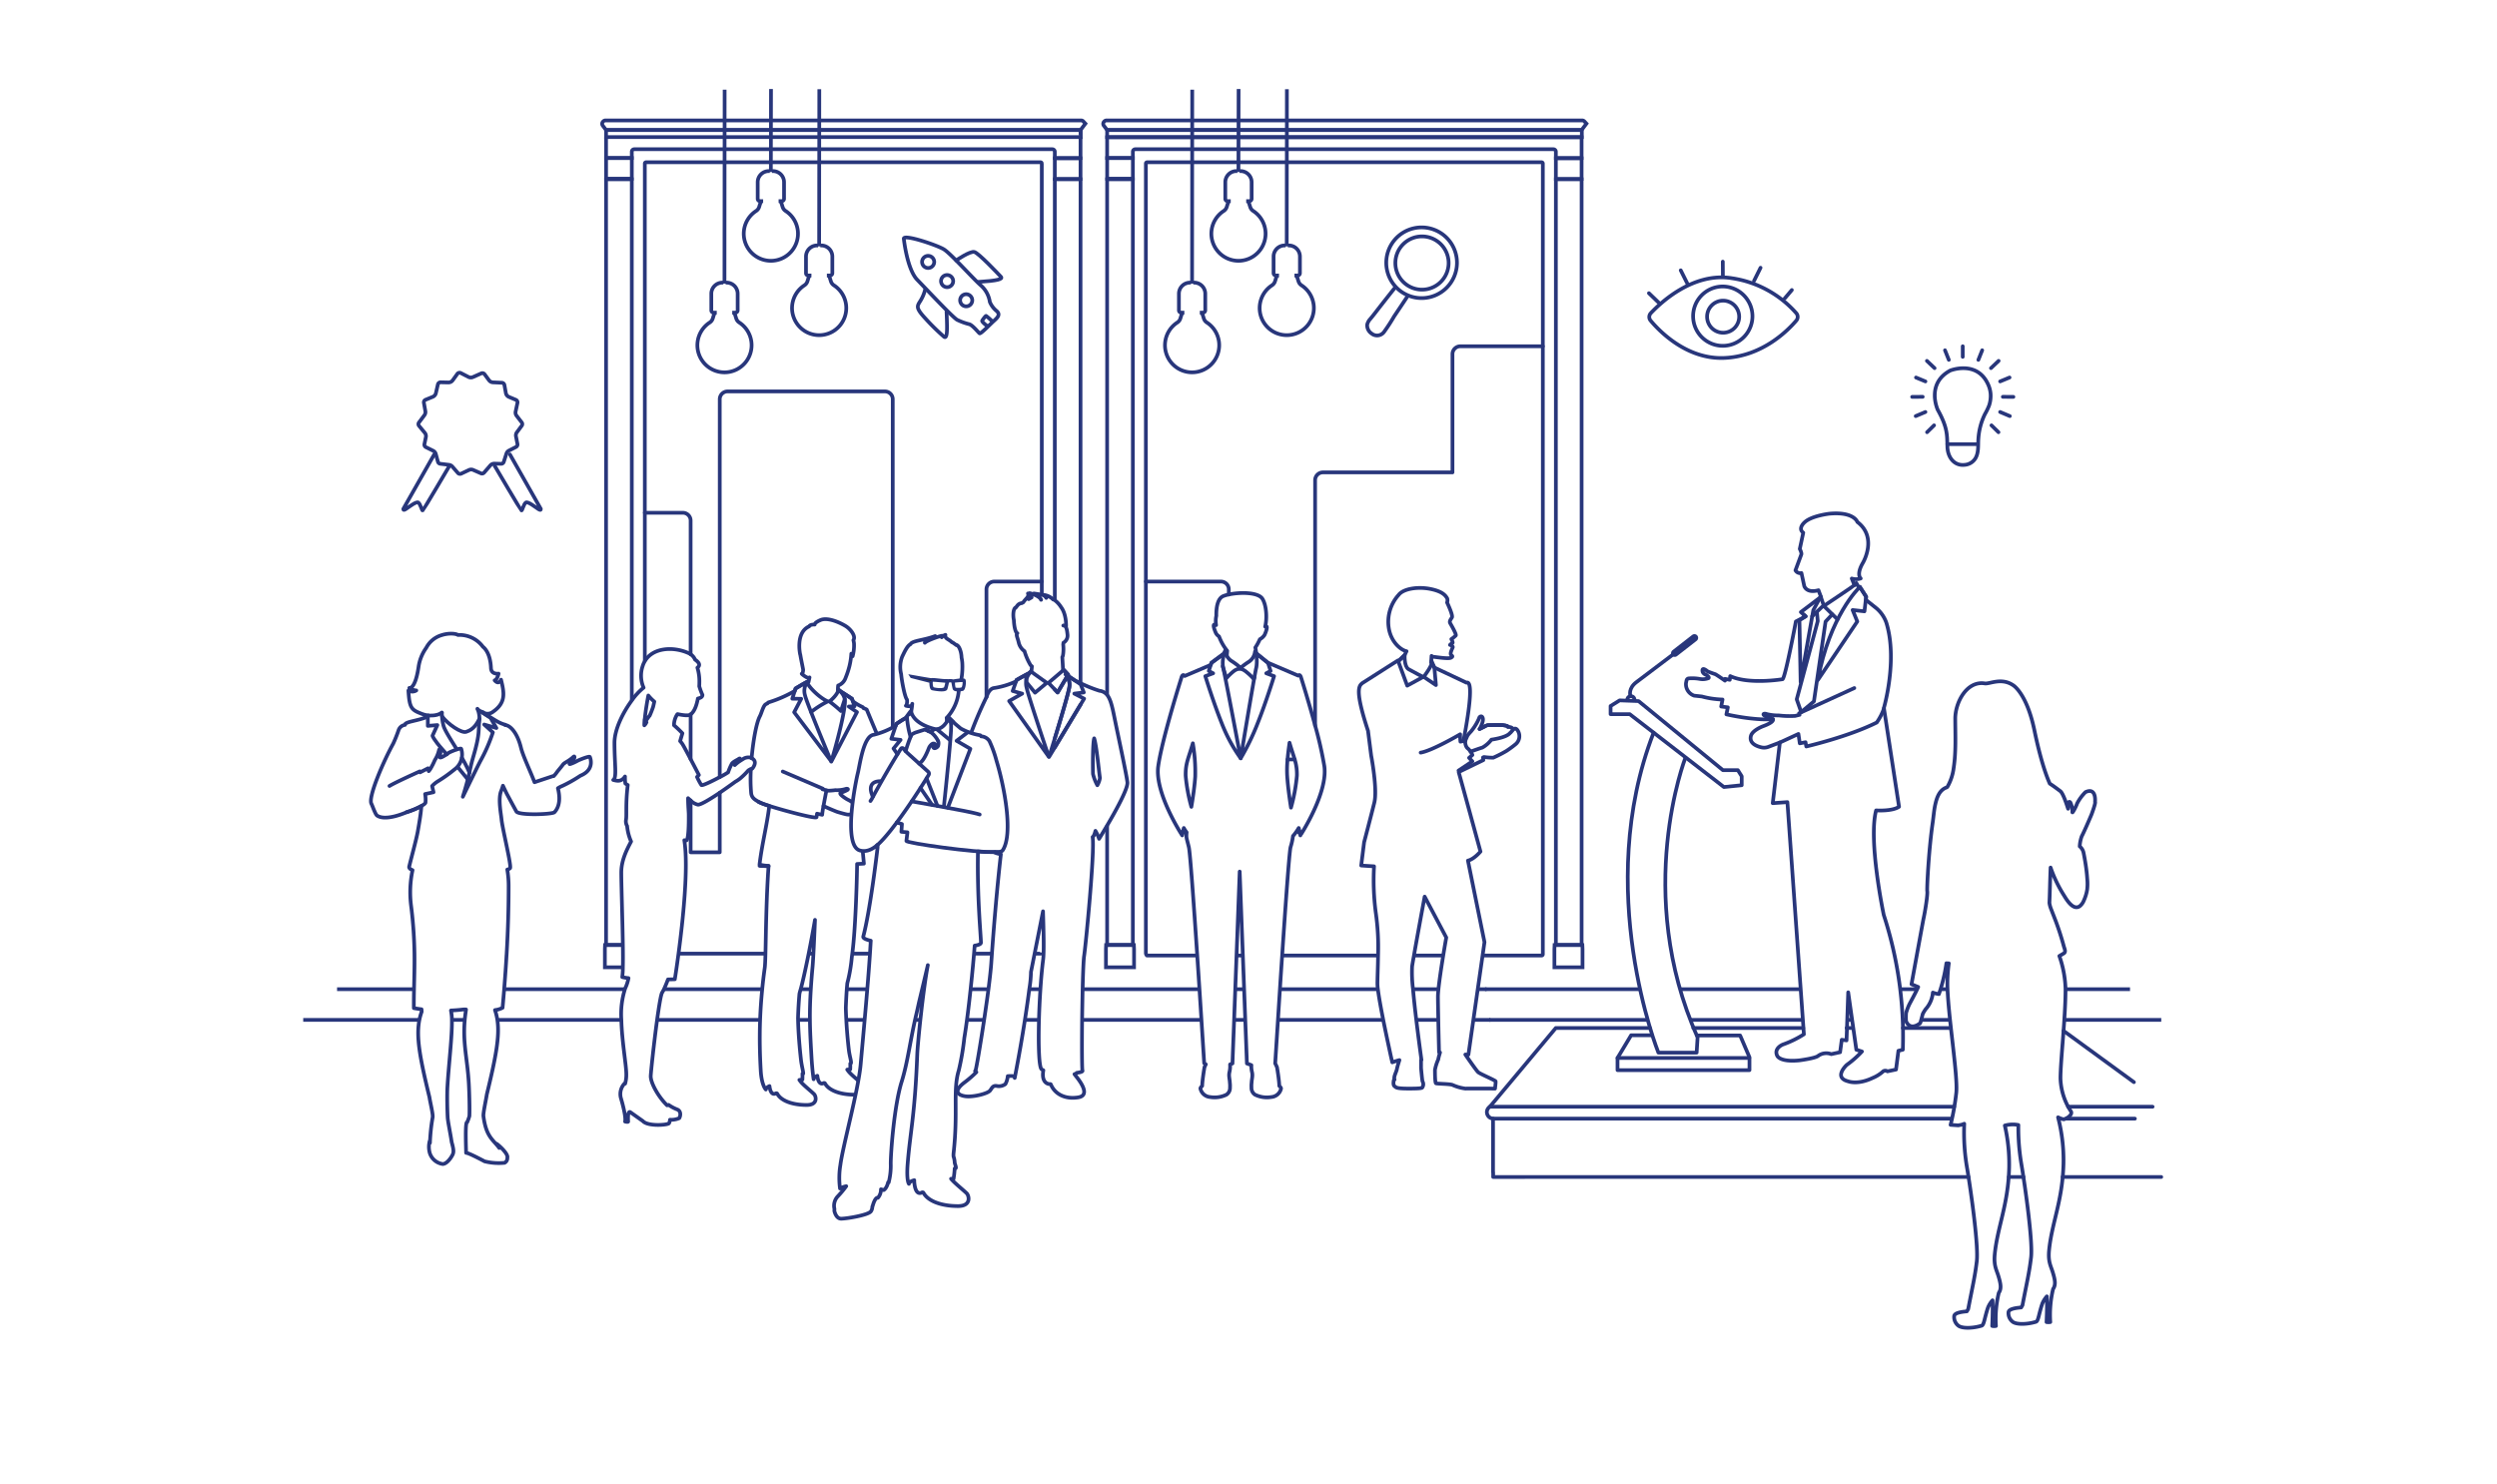 <svg id="Group_695" data-name="Group 695" xmlns="http://www.w3.org/2000/svg" xmlns:xlink="http://www.w3.org/1999/xlink" width="671.48" height="399.13" viewBox="0 0 671.48 399.13">
  <defs>
    <clipPath id="clip-path">
      <path id="Path_5888" data-name="Path 5888" d="M254.17,170.5a.256.256,0,0,1,.24.06.243.243,0,0,1,.08.24c-.11.49.12.65.69,1.01a5.794,5.794,0,0,1,.93.7,1.4,1.4,0,0,1,.42.22c.26.19.5.35.67.48h.07c.98.27,1.53,2.28,1.56,3.63a11.326,11.326,0,0,1,.19,1.32,18.931,18.931,0,0,1-.25,4.55c-.16,0-.33.01-.51.02a.659.659,0,0,1-.02.09c-.02.13.02.38.17.38h.05a1.271,1.271,0,0,1,.59.03c.16.15.02,1.67-.36,1.86a2.06,2.06,0,0,1-.73.15h-.01c-.02-.02-.04-.01-.06-.01a.181.181,0,0,0-.13.02c-.16.07-.17.34-.18.45v.02c.16,0,.33-.01.5-.02v.03c-.009.14-.019.28-.039.42a12.974,12.974,0,0,1-2.77,6.54l1.38,1.34a.272.272,0,0,1,.08.17c.46.39.84.72.84.72l.95.81a16.047,16.047,0,0,0,5.07,1.75.645.645,0,0,1,.41.31,3.11,3.11,0,0,1,2.27,1.36,32.6,32.6,0,0,1,1.95,5.38c2.23,7.32,4.51,19.83,1.67,24.24a1.68,1.68,0,0,1-1.64.57,28.091,28.091,0,0,1-5.01-.09c-.15,9.43.37,17.17.65,21.35.09,1.36.15,2.34.16,2.9.02.64-.91.9-1.7,1.03-.48,6.17-1.67,18.11-2.78,24.67a75.617,75.617,0,0,1-1.48,8.73c-.86,2.77-.85,5.73-.84,9.48a101.676,101.676,0,0,1-.56,12.7,5.912,5.912,0,0,0-.01.85,6.242,6.242,0,0,1,.32,1.78c.03.1.08.25.12.39.2.67.34,1.12-.02,1.3a.337.337,0,0,1-.12.04,26.172,26.172,0,0,1-.3,2.64.245.245,0,0,1-.27.2h-.06c.59.62,1.52,1.43,2.36,2.16.6.53,1.13.98,1.45,1.3a2.5,2.5,0,0,1,.41,2.44c-.26.65-.99,1.41-2.93,1.41-4.64,0-8.29-1.42-9.51-3.7a.264.264,0,0,0-.07.01,1.287,1.287,0,0,1-1.18.09c-.71-.33-1.13-1.4-1.26-3.18a.277.277,0,0,0-.01-.09c-.57.19-.9.43-.93.68a.249.249,0,0,1-.17.2.238.238,0,0,1-.26-.07c-.08-.08-.78-.99-.4-5.7.23-2.88.53-5.32.85-7.91.62-5,1.31-10.66,1.72-21.37.07-2.04.89-10.55,1.83-17.56-.27,1.12-.55,2.32-.85,3.55-.26,1.2-.52,2.35-.76,3.38-.67,2.81-1.16,5.44-1.64,8a90.941,90.941,0,0,1-2.28,10.03c-2.02,6.45-2.93,19.03-2.93,21.96a18.661,18.661,0,0,1-.56,5.16.247.247,0,0,1-.14.16c-.02.01-.05.01-.07.02-.45,1.64-1.25,2.01-1.28,2.02a.226.226,0,0,1-.18.01s-.15-.05-.41-.12a3.7,3.7,0,0,1-.87,2.13.239.239,0,0,1-.24.06c-.14-.01-.42.18-.73.9a8.292,8.292,0,0,0-.39,1.16.676.676,0,0,1-.08.15,2.425,2.425,0,0,1-.43,1.35c-.8,1.15-6.88,2.07-8.2,2.07-1.61,0-2.06-2.2-2.08-2.29l.01-.57a4,4,0,0,1,.97-3.55c.1-.12.23-.25.36-.4.41-.44.93-1.02,1.48-1.74a4.57,4.57,0,0,0-.92.41.255.255,0,0,1-.38-.21c-.03-.45-.06-.82-.09-1.16a19.1,19.1,0,0,1,.19-5.21c.26-2.07,1.14-5.89,2.16-10.32,1.38-5.97,2.94-12.75,3.29-16.71.13-1.49.29-3.23.46-5.12.76-8.4,1.8-19.91,2.24-27.86v-.08c-1.08-.27-1.7-.56-1.91-.92a.608.608,0,0,1-.08-.47c1.86-7.02,3.64-22.12,3.84-23.82,0-.06.01-.15.01-.25a5.005,5.005,0,0,1-4.65,1.21c-5.17-1.6-.71-20.91-.66-21.1.09-.36.2-.92.33-1.56.63-3.24,1.68-8.66,4.14-8.92a20.9,20.9,0,0,0,5.76-2.36l.13-.4a.305.305,0,0,1,.1-.13c.07-.04,1.67-1.11,2.46-1.57l1.15-1.57a.242.242,0,0,1,.23-.1l.04-.07a.266.266,0,0,1,.05-.06q.075-.465.15-.99a2.646,2.646,0,0,1-1.44-.08c.02,0,.04.01.06.01a.265.265,0,0,0,.24-.18.247.247,0,0,0-.16-.31c-.01,0-.03-.01-.04-.01a.34.34,0,0,0-.1-.01,2.963,2.963,0,0,0,.11-1.3c-.61-.78-1.41-5.08-1.57-6.92a7.975,7.975,0,0,1,.28-4.77l.14-.28c.58-1.21,1.29-2.71,2.17-3.2.35-.61,1.49-.86,3.03-1.21a27.79,27.79,0,0,0,3.7-1.02.247.247,0,0,1,.32.14.244.244,0,0,1-.02.22,4.486,4.486,0,0,1,1.869-.41,2.5,2.5,0,0,1,.591-.29M0,399.13H671.48V0H0Z" fill="none"/>
    </clipPath>
    <clipPath id="clip-path-2">
      <rect id="Rectangle_353" data-name="Rectangle 353" width="671.48" height="399.13" fill="none"/>
    </clipPath>
  </defs>
  <g id="Group_690" data-name="Group 690">
    <g id="Group_689" data-name="Group 689" clip-path="url(#clip-path)">
      <path id="Path_5799" data-name="Path 5799" d="M169.9,188.391V48.221h-6.92v205.92h4.51" fill="none" stroke="#28367b" stroke-width="1"/>
      <path id="Path_5800" data-name="Path 5800" d="M290.572,184.041V48.221h-6.92v113.21" fill="none" stroke="#28367b" stroke-width="1"/>
      <rect id="Rectangle_348" data-name="Rectangle 348" width="6.918" height="5.544" transform="translate(283.651 42.578)" fill="none" stroke="#28367b" stroke-width="1"/>
      <rect id="Rectangle_349" data-name="Rectangle 349" width="6.918" height="5.544" transform="translate(162.987 42.514)" fill="none" stroke="#28367b" stroke-width="1"/>
      <path id="Path_5801" data-name="Path 5801" d="M290.634,34.969H162.981v1.9H290.634Z" fill="none" stroke="#28367b" stroke-width="1"/>
      <path id="Path_5802" data-name="Path 5802" d="M162.981,36.925V42.5H169.9V40.8a.667.667,0,0,1,.667-.667H282.984a.667.667,0,0,1,.667.667V42.5h6.919V36.925" fill="none" stroke="#28367b" stroke-width="1"/>
      <path id="Path_5803" data-name="Path 5803" d="M290.57,34.969l1.306-1.723-.544-.592a.837.837,0,0,0-.614-.269H162.833a.837.837,0,0,0-.614.269l-.072.08A.833.833,0,0,0,162.1,33.8l.885,1.168H290.57Z" fill="none" stroke="#28367b" stroke-width="1"/>
      <path id="Path_5804" data-name="Path 5804" d="M173.734,43.638a.331.331,0,0,0-.13.026A.331.331,0,0,1,173.734,43.638Z" fill="#8f7991"/>
      <path id="Path_5805" data-name="Path 5805" d="M280.152,159.971v-116a.335.335,0,0,0-.34-.33H173.732a.277.277,0,0,0-.13.03.317.317,0,0,0-.2.3v133.87m45.34,78.65h-1.28m-11.62,0h-23.38m-9.06-61.55v-1.65m93.34,63.2h-37.55m50.96-.33a.335.335,0,0,1-.34.33h-1.59" fill="none" stroke="#28367b" stroke-width="1"/>
      <path id="Path_5806" data-name="Path 5806" d="M167.492,260.161h-4.83v-4.93q0-.525.03-1.05h4.8" fill="none" stroke="#28367b" stroke-width="1"/>
      <path id="Path_5807" data-name="Path 5807" d="M297.722,222.021v32.12h6.92V48.221h-6.92V186.9" fill="none" stroke="#28367b" stroke-width="1"/>
      <rect id="Rectangle_350" data-name="Rectangle 350" width="6.92" height="205.92" transform="translate(418.397 48.219)" fill="none" stroke="#28367b" stroke-width="1"/>
      <rect id="Rectangle_351" data-name="Rectangle 351" width="6.918" height="5.544" transform="translate(418.394 42.578)" fill="none" stroke="#28367b" stroke-width="1"/>
      <rect id="Rectangle_352" data-name="Rectangle 352" width="6.918" height="5.544" transform="translate(297.73 42.514)" fill="none" stroke="#28367b" stroke-width="1"/>
      <path id="Path_5808" data-name="Path 5808" d="M425.377,34.969H297.724v1.9H425.377Z" fill="none" stroke="#28367b" stroke-width="1"/>
      <path id="Path_5809" data-name="Path 5809" d="M304.642,40.8a.667.667,0,0,1,.667-.667H417.727a.667.667,0,0,1,.667.667V42.5h6.918V36.925H297.724V42.5h6.918Z" fill="none" stroke="#28367b" stroke-width="1"/>
      <path id="Path_5810" data-name="Path 5810" d="M425.313,34.969l1.306-1.723-.544-.592a.837.837,0,0,0-.614-.269H297.576a.837.837,0,0,0-.614.269l-.072.08a.833.833,0,0,0-.051,1.067l.885,1.168H425.313Z" fill="none" stroke="#28367b" stroke-width="1"/>
      <path id="Path_5811" data-name="Path 5811" d="M308.477,43.638a.332.332,0,0,0-.13.026A.332.332,0,0,1,308.477,43.638Z" fill="#8f7991"/>
      <path id="Path_5812" data-name="Path 5812" d="M308.477,256.991h0a.129.129,0,0,1-.067-.021.129.129,0,0,0,.067.021" fill="#8f7991"/>
      <path id="Path_5813" data-name="Path 5813" d="M398.692,256.991h15.86a.335.335,0,0,0,.34-.33V43.971a.335.335,0,0,0-.34-.33H308.472a.277.277,0,0,0-.13.03.317.317,0,0,0-.2.3v212.35a1,1,0,0,0,.26.65.186.186,0,0,0,.07.02h13.48m66.15,0h-7.87m-46.01,0h-1.7m38.06,0h-25.79" fill="none" stroke="#28367b" stroke-width="1"/>
      <path id="Path_5814" data-name="Path 5814" d="M304.928,254.179h-7.49c-.022.35-.034.7-.034,1.053v4.926h7.558v-4.926C304.962,254.881,304.95,254.529,304.928,254.179Z" fill="none" stroke="#28367b" stroke-width="1"/>
      <path id="Path_5815" data-name="Path 5815" d="M425.528,254.179h-7.49c-.022.35-.034.7-.034,1.053v4.926h7.558v-4.926C425.562,254.881,425.55,254.529,425.528,254.179Z" fill="none" stroke="#28367b" stroke-width="1"/>
      <line id="Line_728" data-name="Line 728" x1="1.31" transform="translate(496.752 274.311)" fill="none" stroke="#28367b" stroke-width="1"/>
      <line id="Line_729" data-name="Line 729" x1="4.61" transform="translate(510.962 266.041)" fill="none" stroke="#28367b" stroke-width="1"/>
      <line id="Line_730" data-name="Line 730" x1="26.079" transform="translate(555.113 274.311)" fill="none" stroke="#28367b" stroke-width="1"/>
      <line id="Line_731" data-name="Line 731" x1="17.35" transform="translate(555.442 266.041)" fill="none" stroke="#28367b" stroke-width="1"/>
      <line id="Line_732" data-name="Line 732" x1="0.88" transform="translate(511.672 274.311)" fill="none" stroke="#28367b" stroke-width="1"/>
      <line id="Line_733" data-name="Line 733" x1="7.76" transform="translate(516.642 274.311)" fill="none" stroke="#28367b" stroke-width="1"/>
      <line id="Line_734" data-name="Line 734" x1="1.85" transform="translate(521.882 266.041)" fill="none" stroke="#28367b" stroke-width="1"/>
      <line id="Line_735" data-name="Line 735" x1="30.26" transform="translate(454.562 274.311)" fill="none" stroke="#28367b" stroke-width="1"/>
      <line id="Line_736" data-name="Line 736" x1="32.45" transform="translate(451.782 266.041)" fill="none" stroke="#28367b" stroke-width="1"/>
      <line id="Line_737" data-name="Line 737" x1="42.62" transform="translate(400.472 274.311)" fill="none" stroke="#28367b" stroke-width="1"/>
      <line id="Line_738" data-name="Line 738" x1="41.67" transform="translate(399.352 266.041)" fill="none" stroke="#28367b" stroke-width="1"/>
      <line id="Line_739" data-name="Line 739" x1="3.19" transform="translate(214.612 274.311)" fill="none" stroke="#28367b" stroke-width="1"/>
      <line id="Line_740" data-name="Line 740" x1="27.7" transform="translate(176.702 274.311)" fill="none" stroke="#28367b" stroke-width="1"/>
      <line id="Line_741" data-name="Line 741" x1="3" transform="translate(331.872 274.311)" fill="none" stroke="#28367b" stroke-width="1"/>
      <line id="Line_742" data-name="Line 742" x1="32.09" transform="translate(290.992 274.311)" fill="none" stroke="#28367b" stroke-width="1"/>
      <line id="Line_743" data-name="Line 743" x1="4.58" transform="translate(396.212 274.311)" fill="none" stroke="#28367b" stroke-width="1"/>
      <line id="Line_744" data-name="Line 744" x1="28.31" transform="translate(343.662 274.311)" fill="none" stroke="#28367b" stroke-width="1"/>
      <line id="Line_745" data-name="Line 745" x1="5.92" transform="translate(380.862 274.311)" fill="none" stroke="#28367b" stroke-width="1"/>
      <line id="Line_746" data-name="Line 746" x1="37.06" transform="translate(227.582 274.311)" fill="none" stroke="#28367b" stroke-width="1"/>
      <line id="Line_747" data-name="Line 747" x1="3.78" transform="translate(275.612 274.311)" fill="none" stroke="#28367b" stroke-width="1"/>
      <path id="Path_5816" data-name="Path 5816" d="M133.73,274.311h33.363" fill="none" stroke="#28367b" stroke-width="1"/>
      <line id="Line_748" data-name="Line 748" x1="31.109" transform="translate(81.539 274.311)" fill="none" stroke="#28367b" stroke-width="1"/>
      <line id="Line_749" data-name="Line 749" x1="3.424" transform="translate(121.599 274.311)" fill="none" stroke="#28367b" stroke-width="1"/>
      <line id="Line_750" data-name="Line 750" x1="20.592" transform="translate(90.638 266.041)" fill="none" stroke="#28367b" stroke-width="1"/>
      <line id="Line_751" data-name="Line 751" x1="26.42" transform="translate(178.552 266.041)" fill="none" stroke="#28367b" stroke-width="1"/>
      <line id="Line_752" data-name="Line 752" x1="2.99" transform="translate(276.792 266.041)" fill="none" stroke="#28367b" stroke-width="1"/>
      <line id="Line_753" data-name="Line 753" x1="38.1" transform="translate(227.712 266.041)" fill="none" stroke="#28367b" stroke-width="1"/>
      <line id="Line_754" data-name="Line 754" x1="2.38" transform="translate(332.182 266.041)" fill="none" stroke="#28367b" stroke-width="1"/>
      <line id="Line_755" data-name="Line 755" x1="6.84" transform="translate(379.982 266.041)" fill="none" stroke="#28367b" stroke-width="1"/>
      <line id="Line_756" data-name="Line 756" x1="26.34" transform="translate(344.192 266.041)" fill="none" stroke="#28367b" stroke-width="1"/>
      <line id="Line_757" data-name="Line 757" x1="2.37" transform="translate(397.392 266.041)" fill="none" stroke="#28367b" stroke-width="1"/>
      <line id="Line_758" data-name="Line 758" x1="31.42" transform="translate(291.132 266.041)" fill="none" stroke="#28367b" stroke-width="1"/>
      <line id="Line_759" data-name="Line 759" x1="2.72" transform="translate(215.322 266.041)" fill="none" stroke="#28367b" stroke-width="1"/>
      <path id="Path_5817" data-name="Path 5817" d="M135.588,266.041h32.464" fill="none" stroke="#28367b" stroke-width="1"/>
      <path id="Path_5818" data-name="Path 5818" d="M332.741,46.014h-.256A2.986,2.986,0,0,0,329.5,49v4.47a.618.618,0,0,0,.617.618h.844a.792.792,0,0,0-.76.562l-.309,1a2,2,0,0,1-.822,1.09,7.29,7.29,0,1,0,7.944,0,2,2,0,0,1-.821-1.09l-.309-1a.793.793,0,0,0-.762-.562h.846a.618.618,0,0,0,.617-.618V49a2.986,2.986,0,0,0-2.986-2.987h-.256" fill="none" stroke="#28367b" stroke-width="1"/>
      <line id="Line_760" data-name="Line 760" y1="22.329" x2="0.043" transform="translate(333.036 23.946)" fill="none" stroke="#28367b" stroke-width="1"/>
      <path id="Path_5819" data-name="Path 5819" d="M345.727,66.014h-.257A2.986,2.986,0,0,0,342.484,69v4.47a.618.618,0,0,0,.618.618h.843a.792.792,0,0,0-.76.562l-.309,1a2,2,0,0,1-.822,1.09,7.29,7.29,0,1,0,7.944,0,2,2,0,0,1-.821-1.09l-.309-1a.793.793,0,0,0-.762-.562h.846a.618.618,0,0,0,.617-.618V69a2.986,2.986,0,0,0-2.986-2.987h-.256" fill="none" stroke="#28367b" stroke-width="1"/>
      <line id="Line_761" data-name="Line 761" y1="42.286" x2="0.043" transform="translate(346.022 23.989)" fill="none" stroke="#28367b" stroke-width="1"/>
      <path id="Path_5820" data-name="Path 5820" d="M320.269,76.014h-.256A2.986,2.986,0,0,0,317.027,79v4.47a.618.618,0,0,0,.617.618h.844a.792.792,0,0,0-.76.562l-.309,1a2,2,0,0,1-.822,1.09,7.29,7.29,0,1,0,7.944,0,2,2,0,0,1-.821-1.09l-.309-1a.793.793,0,0,0-.762-.562h.846a.618.618,0,0,0,.617-.618V79a2.986,2.986,0,0,0-2.986-2.987h-.256" fill="none" stroke="#28367b" stroke-width="1"/>
      <line id="Line_762" data-name="Line 762" y1="52.157" x2="0.043" transform="translate(320.565 24.118)" fill="none" stroke="#28367b" stroke-width="1"/>
      <path id="Path_5821" data-name="Path 5821" d="M207,46.014h-.256A2.986,2.986,0,0,0,203.756,49v4.47a.618.618,0,0,0,.617.618h.844a.792.792,0,0,0-.76.562l-.309,1a2,2,0,0,1-.822,1.09,7.29,7.29,0,1,0,7.944,0,2,2,0,0,1-.821-1.09l-.309-1a.793.793,0,0,0-.762-.562h.846a.618.618,0,0,0,.617-.618V49a2.986,2.986,0,0,0-2.986-2.987H207.6" fill="none" stroke="#28367b" stroke-width="1"/>
      <line id="Line_763" data-name="Line 763" y1="22.329" x2="0.043" transform="translate(207.294 23.946)" fill="none" stroke="#28367b" stroke-width="1"/>
      <path id="Path_5822" data-name="Path 5822" d="M219.984,66.014h-.256A2.986,2.986,0,0,0,216.742,69v4.47a.618.618,0,0,0,.617.618h.844a.792.792,0,0,0-.76.562l-.309,1a2,2,0,0,1-.822,1.09,7.29,7.29,0,1,0,7.944,0,2,2,0,0,1-.821-1.09l-.309-1a.793.793,0,0,0-.762-.562h.846a.618.618,0,0,0,.617-.618V69a2.986,2.986,0,0,0-2.986-2.987h-.256" fill="none" stroke="#28367b" stroke-width="1"/>
      <line id="Line_764" data-name="Line 764" y1="42.286" x2="0.043" transform="translate(220.279 23.989)" fill="none" stroke="#28367b" stroke-width="1"/>
      <path id="Path_5823" data-name="Path 5823" d="M194.527,76.014h-.257A2.986,2.986,0,0,0,191.285,79v4.47a.618.618,0,0,0,.617.618h.843a.791.791,0,0,0-.759.562l-.31,1a2,2,0,0,1-.822,1.09,7.291,7.291,0,1,0,7.944,0,2.009,2.009,0,0,1-.821-1.09l-.308-1a.8.8,0,0,0-.763-.562h.847a.617.617,0,0,0,.616-.618V79a2.986,2.986,0,0,0-2.986-2.987h-.255" fill="none" stroke="#28367b" stroke-width="1"/>
      <line id="Line_765" data-name="Line 765" y1="52.157" x2="0.043" transform="translate(194.822 24.118)" fill="none" stroke="#28367b" stroke-width="1"/>
      <path id="Path_5824" data-name="Path 5824" d="M247.9,211.661v17.57h-7.83v-17.51" fill="none" stroke="#28367b" stroke-linecap="round" stroke-linejoin="round" stroke-width="1"/>
      <line id="Line_766" data-name="Line 766" y1="12.04" transform="translate(185.722 192.131)" fill="none" stroke="#28367b" stroke-linecap="round" stroke-linejoin="round" stroke-width="1"/>
      <path id="Path_5825" data-name="Path 5825" d="M308.142,156.411h20.2a2.1,2.1,0,0,1,2.1,2.11v1.37" fill="none" stroke="#28367b" stroke-linecap="round" stroke-linejoin="round" stroke-width="1"/>
      <path id="Path_5826" data-name="Path 5826" d="M265.272,187.5v-28.98a2.1,2.1,0,0,1,2.11-2.11h12.77" fill="none" stroke="#28367b" stroke-linecap="round" stroke-linejoin="round" stroke-width="1"/>
      <path id="Path_5827" data-name="Path 5827" d="M353.652,195.121v-65.97a2.1,2.1,0,0,1,2.11-2.1h34.83V95.241a2.11,2.11,0,0,1,2.11-2.11h22.19" fill="none" stroke="#28367b" stroke-linecap="round" stroke-linejoin="round" stroke-width="1"/>
      <line id="Line_767" data-name="Line 767" x1="1.92" transform="translate(346.242 204.251)" fill="none" stroke="#28367b" stroke-linecap="round" stroke-linejoin="round" stroke-width="1"/>
      <path id="Path_5828" data-name="Path 5828" d="M173.4,137.911h10.21a2.1,2.1,0,0,1,2.11,2.11v35.95" fill="none" stroke="#28367b" stroke-linecap="round" stroke-linejoin="round" stroke-width="1"/>
      <path id="Path_5829" data-name="Path 5829" d="M193.552,209V107.371a2.108,2.108,0,0,1,2.11-2.1h42.3a2.1,2.1,0,0,1,2.11,2.1v96" fill="none" stroke="#28367b" stroke-linecap="round" stroke-linejoin="round" stroke-width="1"/>
      <path id="Path_5830" data-name="Path 5830" d="M193.552,213.2v16.03h-7.83v-13.94" fill="none" stroke="#28367b" stroke-linecap="round" stroke-linejoin="round" stroke-width="1"/>
      <path id="Path_5831" data-name="Path 5831" d="M247.9,203.571v-2.68a2.11,2.11,0,0,1,2.11-2.11h10.54" fill="none" stroke="#28367b" stroke-linecap="round" stroke-linejoin="round" stroke-width="1"/>
      <path id="Path_5832" data-name="Path 5832" d="M455.586,187.1l2.063.22a23.428,23.428,0,0,0,5.56.819l-.353,1.881,1.784.225-.386,1.88s7.211,1.7,12.482,1.3c0,0,.686.686-2.657,1.908,0,0-2.833,1.05-3.236,2.592-.509,1.951,1.463,2.755,2.781,3.069a3.242,3.242,0,0,0,1.914-.122l2.484-.943.61-.246-1.917,16.328,3.942-.278,4.436,62.442a26.838,26.838,0,0,1-5.6,2.733s-2.572.964-1.575,3.053c0,0,.642,1.768,6.01,1.222,0,0,4.211-.547,4.982-1.19a3.724,3.724,0,0,1,3.536-.482l2.379-.514.45-3.343,1.285.161.45-12.922,2.186,15.429,1.511.482a26.435,26.435,0,0,1-4.082,3.6s-3.729,3.407.418,4.436c0,0,2.507,1,6.492-.9a9.738,9.738,0,0,0,2.7-1.64.991.991,0,0,1,1.318-.16l2.315-.482.642-5.047,1.19-.289a105.617,105.617,0,0,0-5.132-36.247s-4.2-19.885-2.058-28.114c0,0,4.329.3,6.172-.986L506.607,190.4s3.772-12.943.643-22.971a9.006,9.006,0,0,0-2.593-3.783l-2.871-2.292.043-.89-1.693-2.614-.236.214-.707-1.264-.514.557-.707-1.757a3.979,3.979,0,0,0,2.4-.021s-1.265-1.008.578-4.179c0,0,4.072-6.814-1.478-11.014,0,0-.879-2.807-7.457-2.229,0,0-4.865.536-6.75,2.336,0,0-1.886,1.628-.343,2.775l-.932,4.371s.589,1.125.4,1.511l-1.564,4.243a1.464,1.464,0,0,0,1.607.728l.75,3.472s.536,2.057,3.836,1.157l.664,1.779-5.4,4.092,1.286,1.147-2.636,1.382s-2.8,14.946-3.568,15.525c0,0-9.064,1.511-14.079-.836l-.128,1-1.286-.257v.482s-1.832-1.3-2.582-1.725c0,0-1.732-.576-2.121-.793,0,0-1.586-1.393-1.329.043,0,0,.043.578,1.029.964,0,0,.9.536.578.836a4.366,4.366,0,0,1-2.464.193,11.34,11.34,0,0,0-2.952-.11c-.562.174-.5.685-.648,1.267A3.259,3.259,0,0,0,455.586,187.1Z" fill="none" stroke="#28367b" stroke-linecap="round" stroke-linejoin="round" stroke-width="1"/>
      <path id="Path_5833" data-name="Path 5833" d="M499.9,158.122s-7.875,7.489-11.057,24.782l10.607-15.75-1.254-3.086,3.183.354.45-3.921-1.7-2.668Z" fill="none" stroke="#28367b" stroke-linecap="round" stroke-linejoin="round" stroke-width="1"/>
      <path id="Path_5834" data-name="Path 5834" d="M485.051,165.322l.514.45-1.671,1.061.321,16.585,3.407-19.317,1.833-3.375" fill="none" stroke="#28367b" stroke-linecap="round" stroke-linejoin="round" stroke-width="1"/>
      <path id="Path_5835" data-name="Path 5835" d="M494.126,166.575l-3.675-3.6s8.1-5.4,8.261-5.625" fill="none" stroke="#28367b" stroke-linecap="round" stroke-linejoin="round" stroke-width="1"/>
      <path id="Path_5836" data-name="Path 5836" d="M489.636,160.49l.857,2.571-.428.065-2.743,2.635" fill="none" stroke="#28367b" stroke-linecap="round" stroke-linejoin="round" stroke-width="1"/>
      <path id="Path_5837" data-name="Path 5837" d="M488.586,164.54l.236,2.507-5.657,21.043,1.2,3.429,3.428-2.872,3.129-21.471,1.8-1.929" fill="none" stroke="#28367b" stroke-linecap="round" stroke-linejoin="round" stroke-width="1"/>
      <path id="Path_5838" data-name="Path 5838" d="M478.638,199.7l4.982-2.3.37,2.523,1.543-.3.209,1.141s11.233-2.588,18.948-6.445a15.539,15.539,0,0,0,1.928-3.761" fill="none" stroke="#28367b" stroke-linecap="round" stroke-linejoin="round" stroke-width="1"/>
      <path id="Path_5839" data-name="Path 5839" d="M498.647,185.058,483.8,191.84l.129.418-1.19.289a24.809,24.809,0,0,1-4.4-.128,12.807,12.807,0,0,1-3.182-.354c-.868-.353-1.64.1.16.836a3.833,3.833,0,0,0,1.447.482" fill="none" stroke="#28367b" stroke-linecap="round" stroke-linejoin="round" stroke-width="1"/>
      <path id="Path_5840" data-name="Path 5840" d="M438.422,187.061s-.654-1.907,1.693-3.643l10-7.553" fill="none" stroke="#28367b" stroke-linecap="round" stroke-linejoin="round" stroke-width="1"/>
      <path id="Path_5841" data-name="Path 5841" d="M437.608,188.208a.964.964,0,0,1,1.929,0" fill="none" stroke="#28367b" stroke-linecap="round" stroke-linejoin="round" stroke-width="1"/>
      <line id="Line_768" data-name="Line 768" x1="5.289" y2="4.118" transform="translate(450.368 171.554)" fill="none" stroke="#28367b" stroke-linecap="round" stroke-linejoin="round" stroke-width="2"/>
      <path id="Path_5842" data-name="Path 5842" d="M435.551,188.368l5.079.193,22.692,18.578h4.018l1.029,1.64v2.41l-4.789.483-25.329-19.6h-5.143v-2.186Z" fill="none" stroke="#28367b" stroke-linecap="round" stroke-linejoin="round" stroke-width="1"/>
      <path id="Path_5843" data-name="Path 5843" d="M453.229,203.8s-14.121,36.279,3.279,75.193l-.258,4.114H445.965s-17.657-43.886-1.286-86.057" fill="none" stroke="#28367b" stroke-linecap="round" stroke-linejoin="round" stroke-width="1"/>
      <path id="Path_5844" data-name="Path 5844" d="M444.165,278.432h-5.529l-3.664,6.107v3.279h35.486v-3.472l-2.507-5.85H456.315" fill="none" stroke="#28367b" stroke-linecap="round" stroke-linejoin="round" stroke-width="1"/>
      <line id="Line_769" data-name="Line 769" x2="35.421" transform="translate(434.972 284.54)" fill="none" stroke="#28367b" stroke-linecap="round" stroke-linejoin="round" stroke-width="1"/>
      <path id="Path_5845" data-name="Path 5845" d="M512.479,274.4c1.071,3.043,3.662.931,3.662.931.281-.02.292-.326.741-1.927.213-.777,0-.507.9-1.922a7.7,7.7,0,0,0,1.992-4.526,6.97,6.97,0,0,0,1.633.4,44.146,44.146,0,0,0,2.01-8.291c.195.013.407.024.649.031a41.469,41.469,0,0,0-.379,5.361c0,7.8,2.89,24.807,2.38,29.495a66.569,66.569,0,0,1-1.527,8.583s.789.054,2.033.134a.706.706,0,0,0,.278-.055,4.218,4.218,0,0,0,1.366-.383,55.706,55.706,0,0,0,.82,12.274c1,6.029,3.043,20.506,2.548,24.72-.494,4.187-1.22,7.135-2.312,12.857-.119.217-.239.423-.358.613-1.6.151-3.377.42-3.412,1.326a2.925,2.925,0,0,0,1.156,2.549c1.023.758,3.8.713,6.224-.009.675-.205.742-1.975,1.7-4.846a6.7,6.7,0,0,1,1.234-1.988c.12,2.636-.087,6.9-.087,6.9a2.906,2.906,0,0,0,1.008,0,30.321,30.321,0,0,1,.76-8.9c.786-1.134.534-2.457-.133-4.651-.524-1.664-1.243-2.735-.943-5.8.728-7.329,3.6-13.224,3.863-23.1a46.709,46.709,0,0,0-1.157-11.456,7.89,7.89,0,0,1,3.638-.148,58.742,58.742,0,0,0,.876,10.894c1,6.021,3.045,20.5,2.544,24.716-.49,4.186-1.221,7.135-2.313,12.867-.116.213-.233.416-.35.6-1.608.145-3.382.419-3.416,1.329a2.933,2.933,0,0,0,1.153,2.541c1.028.76,3.806.715,6.23-.009.676-.2.736-1.974,1.7-4.84a6.7,6.7,0,0,1,1.237-2c.122,2.638-.084,6.906-.084,6.906a3.048,3.048,0,0,0,1.012,0,30.091,30.091,0,0,1,.754-8.9c.786-1.134.534-2.453-.137-4.647-.524-1.663-1.238-2.737-.938-5.8.724-7.333,3.6-13.229,3.863-23.094a45.9,45.9,0,0,0-1.455-12.622l.057.014a5.255,5.255,0,0,0,1.429.511.443.443,0,0,0,.117-.005c1.54-.533,2.264-1.527,1.848-2.147a17.112,17.112,0,0,1-2.8-8.849c0-4.682,1.358-16.221,1.358-24.031a29.34,29.34,0,0,0-1.659-8.885c0-.006,1.115-.658,1.2-.712.633-.4.177-1.269.022-1.819a73.408,73.408,0,0,0-2.344-7.245c-.337-.888-.694-1.769-1.026-2.66a7.6,7.6,0,0,1-.507-1.705,1.66,1.66,0,0,1-.014-.307c.093-1.668.159-6,.311-9.345a35.5,35.5,0,0,0,3.675,7.609c.691,1.143,2.434,3.991,4.15,2.792a3.728,3.728,0,0,0,1.138-1.576,11.253,11.253,0,0,0,.867-2.862,13.731,13.731,0,0,0,.019-2.958c-.041-.7-.107-1.4-.189-2.093-.143-1.218-.332-2.431-.553-3.638-.085-.467-.173-.933-.273-1.4a3.014,3.014,0,0,0-1-1.56,9.735,9.735,0,0,1,.52-2.669c.832-1.586,2.651-5.914,2.651-5.914s1.193-3.163.947-3.389c0,0,.443-4.029-2.573-2.626a12.094,12.094,0,0,0-2.263,3.089c-.2.68-1.263,2.709-1.263,2.308a5.573,5.573,0,0,0-.539-2.623c-.374-.436-.707.161-.616.644a3.909,3.909,0,0,1,.006,1.05c-.8-2.5-1.536-4.328-2.089-4.734-1.1-.818-1.751-1.323-2.836-2.024-1.019-2.291-2.527-6.6-4.137-14.364-2.066-9.959-5.709-12.089-5.709-12.089-3.136-2.149-6.327-.289-7.635-.493-4.845-.761-7.948,5.1-7.939,9.5s.24,8.827-.413,13.173a13.68,13.68,0,0,1-1.619,5.017.816.816,0,0,1-.138.189.882.882,0,0,1-.287.149c-1.851.722-2.518,2.758-2.914,4.537-.355,1.593-.455,3.225-.688,4.836q-.142.99-.266,1.981-.128,1.019-.239,2.04t-.213,2.059q-.1,1.017-.186,2.034-.086.984-.16,1.968-.07.93-.134,1.859-.059.853-.108,1.708-.045.756-.083,1.514-.033.639-.058,1.278c-.013.333-.025.667-.033,1-.005.227-.01.453-.008.68a1.692,1.692,0,0,0,.014.31c.173.868-.576,5.547-1,7.453-.114.513-3.228,17.608-3.228,17.608s.766.327,1.8.749c-.554,1.321-2.191,4.282-2.35,4.606a14.167,14.167,0,0,0-.9,2.375,16.252,16.252,0,0,0-.023,2.005" fill="none" stroke="#28367b" stroke-linecap="round" stroke-linejoin="round" stroke-width="1"/>
      <path id="Path_5846" data-name="Path 5846" d="M443.651,276.481h-25.27l-17.736,21.181a1.743,1.743,0,0,0-.8,1.461,1.772,1.772,0,0,0,1.655,1.742v14.45h.034v1.239H529.344" fill="none" stroke="#28367b" stroke-linecap="round" stroke-linejoin="round" stroke-width="1"/>
      <line id="Line_770" data-name="Line 770" x1="29.571" transform="translate(455.351 276.481)" fill="none" stroke="#28367b" stroke-linecap="round" stroke-linejoin="round" stroke-width="1"/>
      <line id="Line_771" data-name="Line 771" x1="1.714" transform="translate(496.579 276.481)" fill="none" stroke="#28367b" stroke-linecap="round" stroke-linejoin="round" stroke-width="1"/>
      <line id="Line_772" data-name="Line 772" x1="12.857" transform="translate(511.708 276.481)" fill="none" stroke="#28367b" stroke-linecap="round" stroke-linejoin="round" stroke-width="1"/>
      <line id="Line_773" data-name="Line 773" x1="18.914" y1="13.799" transform="translate(554.926 277.251)" fill="none" stroke="#28367b" stroke-linecap="round" stroke-linejoin="round" stroke-width="1"/>
      <line id="Line_774" data-name="Line 774" x2="26.519" transform="translate(554.672 316.553)" fill="none" stroke="#28367b" stroke-linecap="round" stroke-linejoin="round" stroke-width="1"/>
      <line id="Line_775" data-name="Line 775" x2="3.943" transform="translate(540.208 316.553)" fill="none" stroke="#28367b" stroke-linecap="round" stroke-linejoin="round" stroke-width="1"/>
      <line id="Line_776" data-name="Line 776" x2="22.713" transform="translate(556.151 297.661)" fill="none" stroke="#28367b" stroke-linecap="round" stroke-linejoin="round" stroke-width="1"/>
      <line id="Line_777" data-name="Line 777" x2="124.864" transform="translate(400.644 297.661)" fill="none" stroke="#28367b" stroke-linecap="round" stroke-linejoin="round" stroke-width="1"/>
      <line id="Line_778" data-name="Line 778" x2="18.386" transform="translate(555.722 300.865)" fill="none" stroke="#28367b" stroke-linecap="round" stroke-linejoin="round" stroke-width="1"/>
      <line id="Line_779" data-name="Line 779" x2="123.369" transform="translate(401.496 300.865)" fill="none" stroke="#28367b" stroke-linecap="round" stroke-linejoin="round" stroke-width="1"/>
      <path id="Path_5847" data-name="Path 5847" d="M130.309,312.351s-4.24-2.29-4.97-2.29c0-1.09-.31-8.22.25-8.22.01,0,.02.01.03.01a11.18,11.18,0,0,0,.61-1.69c.09-1.76-.02-6.29-.16-8.76-.38-6.67-1.66-10.78-1.09-17.09.07-.78.17-1.61.3-2.47a3.181,3.181,0,0,0,.04-.34,7.321,7.321,0,0,0-.84.01c-1.1.14-2.17.21-3.21.26a.2.2,0,0,1,.01.08,12.286,12.286,0,0,1,.24,2.46c.1,4.37-.83,11.75-1.19,17.85-.15,2.48-.04,6.58.05,8.33.06,1.21.75,4.39,1.08,6.67.52,1.9.62,2.64.25,3.41-.43.86-1.5,2.41-2.62,2.5a4.27,4.27,0,0,1-3.54-3.03,6.231,6.231,0,0,1,.01-3.2,4.628,4.628,0,0,0,.06.55,50.43,50.43,0,0,1,.73-6.9c.13-.86-.66-3.97-.86-5.37-2.57-10.58-3.62-16.22-2.71-20.81a15.068,15.068,0,0,1,.62-2.21l-.04-.65c-1.29-.16-2.07-.31-2.07-.31-.01-1.78.01-3.46.05-5.1.06-3.05.15-5.96.12-9.17v-.05a114.708,114.708,0,0,0-.9-13.12,28.876,28.876,0,0,1,.38-9.67c-.64-.25-.99-.57-.9-.96.43-1.87,1.87-7.06,2.3-9.41.37-2.09.85-4.86.98-6.89a21.482,21.482,0,0,1-3.89,1.64c-2.91,1.26-6.34,2.09-8.02.94-.49-.33-1.25-2.64-1.53-3.17-.96-1.8,3.35-11.64,5.86-16.18a36.336,36.336,0,0,0,1.42-3.55,2.146,2.146,0,0,1,1.76-1.49c-.02-.08-.03-.13-.03-.13.4-.8,3.51-.95,6.13-2.08v-.22l.16-.1a7.647,7.647,0,0,1-1.71-.43c-2.85-1.07-3.36-1.54-3.64-6.28a2.038,2.038,0,0,0,2.12-.02,3.837,3.837,0,0,1-1.87-.68s1.54.51,2.46-5.53a11.662,11.662,0,0,1,2.08-5.25,6.878,6.878,0,0,1,4.16-3.42c1.92-.61,3.79-.44,4.37-.04a7.86,7.86,0,0,1,6.71,3.16c.04.07,1.99,1.28,2.17,5.73.07,1.81,2.04,1.51,2.04,1.51s-.33,1.62-1.05,1.8c.41.47,1.15,1.05,1.72-.18.85,3.51,1.39,6.16-2.14,8.62a2.333,2.333,0,0,1-2.62.23m-.27-.08,1.3.84c2.03,1.16,3.11,2.07,4.96,2.53a.259.259,0,0,0-.15.08c1.18-.02,3.22,1.77,4.26,6.01.58,2.36,2.42,6.1,3.63,9.27.01.03.02.05.03.08l.24-.08,4.88-1.62a.283.283,0,0,0,.03.06,7.5,7.5,0,0,0,.84-1.01c.36-.51,1.09-1.31,1.67-2.11.38-.51,1.31-.78,2.51-1.81.3-.26.59-.6.58-.11s-1.18,1.14-1.33,1.76c-.06.24,1.62-.53,2.12-.83.08-.04.23-.12.44-.21.92-.4,2.8-1.11,2.91-.83,0,0,1.53,3.36-2.54,5.03l-.37.24a36.3,36.3,0,0,1-4.47,2.5,7.5,7.5,0,0,0-1.22.63c.52,2.11.69,4.76-.94,6.47-.53.57-9.59.91-10.23-.21-.29-.51-2.59-4.79-2.59-4.79-.39-.8-.73-1.51-1.02-2.14a13.349,13.349,0,0,1-.48,1.4c-.88,2.1-.02,6.27.1,7.66.21,2.38,2.72,12.49,2.3,13.12a1.516,1.516,0,0,1-.75.37,27.283,27.283,0,0,1,.36,4.29c0,5.63-.14,11.61-.55,18.66a.075.075,0,0,1-.01.05c-.16,2.86-.38,5.91-.64,9.17-.13,1.61-.27,3.28-.43,5a5.7,5.7,0,0,1-2.04.62,15.3,15.3,0,0,1,.64,2.65c.66,4.45-.41,10.04-2.84,20.05-.19,1.38-1.01,4.99-.9,5.85.72,5.59,2.58,6.26,4.25,8.54a3.619,3.619,0,0,0-.63-.93c-1.05-1.13,3.21,2.27,2.8,3.54a1.408,1.408,0,0,1-.74,1.38,15.662,15.662,0,0,1-5.25-.36" fill="none" stroke="#28367b" stroke-linecap="round" stroke-linejoin="round" stroke-width="1"/>
      <path id="Path_5848" data-name="Path 5848" d="M104.739,211.389c1.572-.977,8.146-3.924,8.146-3.924s.029.094.077.26l2.151-1.1.176.774a4.049,4.049,0,0,0,.494-.671,19.033,19.033,0,0,0,1.148-2.294,8.454,8.454,0,0,0,1.092-2.561c.061-.4.429-.757.475-.275a9.8,9.8,0,0,1-.233,1.911c-.128.783,1.875-.65,2.345-.995.4-.3,3.242-1.44,3.417-1.117a5,5,0,0,1-1.818,5.557,39.942,39.942,0,0,1-4.544,3.231,7.249,7.249,0,0,0-1.464,1.22l.38,1.667-2.264.487a8.823,8.823,0,0,1,.106,2.306c-.069.459-2.177,1.657-5.129,2.594" fill="none" stroke="#28367b" stroke-linecap="round" stroke-linejoin="round" stroke-width="1"/>
      <path id="Path_5849" data-name="Path 5849" d="M129.817,191.723l2.083,1.341,1.584,2.739-3.274-.939,2.326,2.117a43.078,43.078,0,0,1-3.375,7.738c-.746,1.412-4.7,9.575-4.7,9.575,1.971-6.4,1.728-7.066,2.848-10.892,1.8-6.144,1.288-6.932,1.578-9.339a7.087,7.087,0,0,0-.38-3.186" fill="none" stroke="#28367b" stroke-linecap="round" stroke-linejoin="round" stroke-width="1"/>
      <path id="Path_5850" data-name="Path 5850" d="M123.239,206.5c.994,1.186,1.833,2.217,2.512,3.066" fill="none" stroke="#28367b" stroke-linecap="round" stroke-linejoin="round" stroke-width="1"/>
      <path id="Path_5851" data-name="Path 5851" d="M115.05,192.631v2.6l2.561-.222-1.308,2.868s.092.786,2.848,3.886q.507.57.986,1.117" fill="none" stroke="#28367b" stroke-linecap="round" stroke-linejoin="round" stroke-width="1"/>
      <path id="Path_5852" data-name="Path 5852" d="M122.827,201.512c-1.6-2.575-3.267-5.182-3.557-6.312a13.214,13.214,0,0,1-.434-3.423" fill="none" stroke="#28367b" stroke-linecap="round" stroke-linejoin="round" stroke-width="1"/>
      <path id="Path_5853" data-name="Path 5853" d="M126.249,207.814c-.352-.817-.766-1.7-1.244-2.6-.233-.439-.5-.911-.787-1.4" fill="none" stroke="#28367b" stroke-linecap="round" stroke-linejoin="round" stroke-width="1"/>
      <path id="Path_5854" data-name="Path 5854" d="M128.92,193.337c-.693,1.313-1.512,2.857-3.547,3.485-1.252.461-4.9-2.023-6.5-4.152" fill="none" stroke="#28367b" stroke-linecap="round" stroke-linejoin="round" stroke-width="1"/>
      <path id="Path_5855" data-name="Path 5855" d="M115.179,192.433s2.442.242,3.643-.808" fill="none" stroke="#28367b" stroke-linecap="round" stroke-linejoin="round" stroke-width="1"/>
      <path id="Path_5856" data-name="Path 5856" d="M129.943,191.6s-1.436-.509-1.564-.98" fill="none" stroke="#28367b" stroke-linecap="round" stroke-linejoin="round" stroke-width="1"/>
      <path id="Path_5857" data-name="Path 5857" d="M202.122,203.911a2.456,2.456,0,0,0-.61-.21,2.816,2.816,0,0,0-1.38.25c-.22.13-.85.52-1.4.88a11.294,11.294,0,0,0-1.14.94c.15-.19,1-1.22,1.3-1.57.28-.33-.14-.21-.31-.04-.11.11-1.49.72-1.79,1.26a15.559,15.559,0,0,0-.99,2.3,20.929,20.929,0,0,1-2.25,1.28c-2.03,1.09-4.74,2.41-4.95,2.13a16.068,16.068,0,0,1-1.16-2.17c.32-.32.5-.53.5-.53s-1.11-2.15-2.22-4.26c-.84-1.59-1.68-3.17-2.05-3.8a5.506,5.506,0,0,0-.78-1.05l.62-2.1a30.412,30.412,0,0,0-2.27-2.17,5.516,5.516,0,0,1,.85-2.88l.11-.11c1.36.29,2.86.48,3.36.18a.906.906,0,0,0,.16-.11c1.05-.76,1.63-2.52,1.95-4.26.41-.11,1.22-.27,1.23-.97a18.463,18.463,0,0,1-.86-2.32c.03-.5.03-.87.03-1.02a12.815,12.815,0,0,0-.53-3.99c.63-.47.82-1.15-.63-2.16a3.228,3.228,0,0,0-1.19-1.44,3.366,3.366,0,0,0-.6-.33c-4.12-1.83-9.6-1.48-11.72,2.2a5.407,5.407,0,0,0-.55,1.22,8.057,8.057,0,0,0,.22,5.89,16.689,16.689,0,0,0-3.17,3.44c-2.34,3.19-4.68,7.77-4.66,11.47.02,5.87.68,9.31-.34,9.91,1.06.27,2.2.56,3.17-.93a13.063,13.063,0,0,0,.09,1.87,4.263,4.263,0,0,0,.65.42c-.62,5.25-.24,8.2-.47,9.35a2.569,2.569,0,0,0,.3,1.68,13.189,13.189,0,0,0,1.07,4.16c-1.19,2.27-2.64,5.07-2.64,8.37,0,3.15.32,12.35.42,19.45v.04c.04,2.31.04,4.4,0,5.98a19.682,19.682,0,0,1-.16,2.63,12.092,12.092,0,0,0,1.68.28,10.953,10.953,0,0,1-.74,2.42,5.254,5.254,0,0,0-.22.55,22.622,22.622,0,0,0-.96,8.27c.15,5.82,1.33,12.09,1.33,14.6a8.65,8.65,0,0,1-.32,2.55c-.05-.06-.09-.11-.09-.11a4.132,4.132,0,0,0-1.06,3.93c.45,1.52,1.44,5.16,1.14,6.37.81.19.83.01.83.01s-.23-2.88.53-2.57l3.42,2.42c1.36,1.52,6.72,1.06,7.02.61a2.071,2.071,0,0,0,.27-.96,5.335,5.335,0,0,0,2.5-.43c.3-.45.62-1.9-.59-2.35a11.312,11.312,0,0,1-2.28-1.22,3.191,3.191,0,0,1-.4.12c-2.45-2.39-4.4-6.04-4.4-7.8,0-.82.86-8.91,1.71-15.17.52-3.76,1.03-6.87,1.36-7.36a10.22,10.22,0,0,0,.49-.91c.31-.67.7-1.59,1.08-2.62,1.12-.02,1.84-.05,1.84-.05s.45-2.77.99-6.88c1.15-8.61,2.73-23.12,1.56-30.51.34.03.54.05.54.05s.71.34.65-6.97c0-.63-.2-2.73-.18-4.39.24.23.47.44.69.62a3.971,3.971,0,0,0,1.98,1.13c.86,0,3.5-1.64,5.85-3.22,2.22-1.51,4.19-2.96,4.19-2.96a9.653,9.653,0,0,0,1.31-.88,19.116,19.116,0,0,0,2.12-2.09,1.8,1.8,0,0,1,.75-.4,1.254,1.254,0,0,0,.44-.22C203.592,205,202.772,204.231,202.122,203.911Zm-26.5-13.75c-.3.87-.61,1.65-.92,2.34l-.03-.02-1.07,1.5.25.28c-.08.15-.16.29-.23.43-.07.09-.15.17-.22.25a1.664,1.664,0,0,0-.13.14c.02-.56.07-1.17.13-1.79.23-2.36.7-4.98.94-6.23a11.991,11.991,0,0,0,1.61,1.64C175.862,189.161,175.752,189.651,175.622,190.161Z" fill="none" stroke="#28367b" stroke-linecap="round" stroke-linejoin="round" stroke-width="1"/>
      <path id="Path_5858" data-name="Path 5858" d="M202.122,203.911c.43-4.79,1.28-9.5,2.21-11.25.45-.84.92-2.85,1.58-3.24a3.582,3.582,0,0,1,.48-.24.5.5,0,0,1,.29-.28,33.938,33.938,0,0,0,7.04-3.07l.22-.66s3.21-1.93,3.19-1.81a2.7,2.7,0,0,0-.2.27.987.987,0,0,0-.09.15v.01h-.01v.01l.01-.01c.04-.04.08-.07.11-.1.11-.1.18-.16.18-.16a.249.249,0,0,0,.01.08,1.155,1.155,0,0,1,.29-.2c.08-.4.17-.81.26-1.22-.02.03-.04.07-.05.08-.41.38-2.25-1.14-2.02-1.06s.33-.74.36-.97c.03-.17-.49-2.45-.78-4.2h-.02s-1.35-5.86,2.4-7.56c.19-.4.86-.53,1.5-.5-.01-.22.21-.61,1.51-1.19,2.11-.95,5.77.92,6.92,1.66s2.71,2.57,1.98,3.73a6.021,6.021,0,0,1,.16.86,11.163,11.163,0,0,1-.37,3.46l-.35.04v-.73a18.75,18.75,0,0,1-.49,3.29,22.906,22.906,0,0,1-1.03,3.15,3.337,3.337,0,0,1-1.55,1.9,2.915,2.915,0,0,1-.47.22,7.561,7.561,0,0,0-.06,1.34l.03.03a.3.3,0,0,1,.02-.1.375.375,0,0,0,.01-.1c-.01-.15.22.03.52.33.01,0,.02.01.03.02.82.49,3.16,2.03,3.16,2.03l.24.69a13.888,13.888,0,0,0,2.64,1.56.8.8,0,0,1,.25.31,3.321,3.321,0,0,1,.84.36s4.15,10.07,5.17,12.01c.46.88,5.53.44,9.96.74a.7.7,0,0,0-.02.16l1.07-.08s.03.27.08.67a16.447,16.447,0,0,0,2.19-1.07c.5-.34,1.55-.18,2.5-.65.34-.18.88-.06.63.33s-.93.55-1.38.97c-.55.52,1.57.67,2.13.68a12.585,12.585,0,0,1,3.13.69c.09.04.14.09.13.14,0,0-.089,3.244-4.6,2.83,0,0-2.5.06-4.23-.06.11.72.21,1.29.27,1.49l-1.51.15a14.525,14.525,0,0,0,.31,1.57c.16.6-11.76.42-12.99-.04-1.99-.74-3.53-2.69-4.66-5.08a67.839,67.839,0,0,0-.43,9.81c.12,1.64.23,2.89.33,4.08l.63.23.34,3.59-.63-.23c.2,1.98.45,4.48.82,8.5,0,0-.8.05-1.83.1v.07c0,.59-.04,3.05-.15,6.3-.03,1.08-.08,2.28-.13,3.56-.2,4.9-.53,10.53-1.01,14.19q-.06.45-.12.87a42.885,42.885,0,0,1-1.02,6.3c-.08.26-.14.54-.21.84-.04.5-.09,1.01-.13,1.54-.11,1.59-.2,3.29-.26,4.98.02,1.1.07,2.21.13,3.29.2,3.83.59,7.3.7,8.2.24,1.85.82,3.35.47,3.53a.251.251,0,0,1-.1.02c.03.87-.02,1.54-.02,1.54l-.8.08c.13.18.25.35.4.53.72.9,2.82,2.56,3.55,3.3.52.52,1.13,2.91-1.99,2.91-3.93,0-6.94-1.18-7.94-3.04-.08-.16-.33-.1-.33-.1s-1.38.98-1.73-1.95c-.58.28-.95.59-.99.93,0,0-.34-1.96-.58-6.01-.21-3.72-.39-6.67-.42-9.94-.03-2.43.04-5.04.24-8.27.11-1.79.26-3.77.47-6.02.06-.64.14-1.91.23-3.53.14-2.55.29-5.97.42-9.09-.51,2.96-1.11,6.15-1.7,9.09-.83,4.13-1.64,7.76-2.14,9.55-.05.14-.08.27-.12.39-.08.26-.15.55-.22.86-.18,1.98-.31,4.23-.38,6.47,0,.18.01.37.01.55.11,4.8.68,9.85.81,10.97.24,1.85.82,3.71.47,3.53a.419.419,0,0,1-.1-.04c.03.9-.02,1.6-.02,1.6l-.81.08c.13.17.26.35.41.53.72.9,2.82,2.56,3.55,3.3.52.52,1.13,2.91-1.99,2.91-3.93,0-6.94-1.18-7.93-3.05-.09-.15-.34-.09-.34-.09s-1.38.98-1.74-1.95c-.57.28-.93.59-.98.93,0,0-1.14-1.08-1.37-5.12-.24-4.27-.35-8.71-.17-13.6.1-2.61.28-5.35.57-8.27q.27-2.8.69-5.83c.08-.61.13-1.91.18-3.72.13-5.15.2-14.42.83-23.52-1.01-.04-1.78-.08-2.15-.11" fill="none" stroke="#28367b" stroke-linecap="round" stroke-linejoin="round" stroke-width="1"/>
      <path id="Path_5859" data-name="Path 5859" d="M204.252,232.851s.09,0,.27.01c.37.02,1.14.06,2.15.1,0-.04.01-.07.01-.1a10.586,10.586,0,0,1-2.43-.34c.69-5.76,2-10.51,2.62-15.77-.62-.2-1.18-.39-1.63-.55-.23-.08-.43-.16-.6-.23a3.823,3.823,0,0,1-.64-.31c-.53-.38-1.83-.83-2-2.32a43.625,43.625,0,0,1-.08-6.47" fill="none" stroke="#28367b" stroke-linecap="round" stroke-linejoin="round" stroke-width="1"/>
      <path id="Path_5860" data-name="Path 5860" d="M217.136,183.361c.015-.124-3.2,1.812-3.2,1.812l-.88,2.743,2.4.028-1.892,3.615,9.9,13.106s-6.545-15.672-6.983-17.648A4.06,4.06,0,0,1,217.136,183.361Z" fill="none" stroke="#28367b" stroke-linecap="round" stroke-linejoin="round" stroke-width="1"/>
      <path id="Path_5861" data-name="Path 5861" d="M225.682,185.746c.3.117,3.422,2.172,3.422,2.172l.688,2.036-1.538.07,2.2,1.5-6.91,13.319s3.534-11.708,3.69-16.23A3.744,3.744,0,0,0,225.682,185.746Z" fill="none" stroke="#28367b" stroke-linecap="round" stroke-linejoin="round" stroke-width="1"/>
      <path id="Path_5862" data-name="Path 5862" d="M222.232,212.661a16.762,16.762,0,0,0,2.41-.15,8.2,8.2,0,0,0,2.76-.32c.37-.14.87,0,.47.27a9.232,9.232,0,0,1-1.77.75c-.74.28,1.53,1.72,2.06,1.95.46.21,2.82,1.69,2.63,2,.024,2.066-2.55,1.91-2.55,1.91-.2.19-3.17-.74-3.17-.74s-2.05-.8-3.62-1.56" fill="none" stroke="#28367b" stroke-linecap="round" stroke-linejoin="round" stroke-width="1"/>
      <path id="Path_5863" data-name="Path 5863" d="M210.5,207.5l10.79,4.62a1.1,1.1,0,0,0-.11.16l1.07.26a1.133,1.133,0,0,0-.02.12c-.1.5-.49,2.46-.78,4.11a23.921,23.921,0,0,0-.36,2.37l-1.38-.3c-.08.55-.13.92-.13.94-.13.5-8.21-1.6-12.71-3.03a16.531,16.531,0,0,1-2.87-1.09" fill="none" stroke="#28367b" stroke-linecap="round" stroke-linejoin="round" stroke-width="1"/>
      <path id="Path_5864" data-name="Path 5864" d="M225.942,185.891c-.01-.01-.02-.02-.03-.02-.3-.3-.53-.48-.52-.33.05,1.04-2.01,2.956-2.37,3.106a37.25,37.25,0,0,1,3.12,2.584l1.04-3.21" fill="none" stroke="#28367b" stroke-linecap="round" stroke-linejoin="round" stroke-width="1"/>
      <path id="Path_5865" data-name="Path 5865" d="M218.122,191.5a24.934,24.934,0,0,1,4.493-2.854c-2.37-.99-5.553-4.336-5.483-5.116,0,0-.12.11-.3.26" fill="none" stroke="#28367b" stroke-linecap="round" stroke-linejoin="round" stroke-width="1"/>
      <path id="Path_5866" data-name="Path 5866" d="M262.291,288.108c-.017-.02-.039-.033-.055-.053C262.236,288.2,262.256,288.2,262.291,288.108Z" fill="none" stroke="#28367b" stroke-linecap="round" stroke-linejoin="round" stroke-width="1"/>
      <path id="Path_5867" data-name="Path 5867" d="M290.572,189.511l-6.92,11.51m0-2.42c1.56-5.11,3.77-12.52,3.93-13.92a4.071,4.071,0,0,0-.61-2.77l-2.56,4.33-.76-.8m16.01,7.41c-.6-3.01-1.07-4.88-1.94-5.95a3.01,3.01,0,0,0-2.04-1.11,35.376,35.376,0,0,1-5.11-2.05c-.44-.22-.96-.47-1.58-.77-.34-.23-.71-.48-1.05-.7-.12-.08-.23-.15-.35-.23-.18-.12-.35-.23-.5-.33l.16-.27-1.2-1.29-.18.16v-.01c-.07-1.38-.14-2.66-.2-3.57a2.237,2.237,0,0,0,.16-.38,10.674,10.674,0,0,0,.08-3.01c.02-.15.04-.31.06-.47a2.23,2.23,0,0,0,1.1-2.13c-.13-1.21-.25-2.21-.86-2.45l.47.16s.14-3.18-1.33-5.14a7.051,7.051,0,0,0-1.7-1.88,1.568,1.568,0,0,0-.46-.2,4.186,4.186,0,0,0-2.6-1.23c-.07.11.66-.09.76.81a1.688,1.688,0,0,0-1.2-.84c-.43-.1-1.07-.2-2.13-.35,0,0,1.77,1.03,1.95,1.7h-.03c-.32-1.06-3.39-2.01-3.13-1.73.47.52.61.85.59,1.1l-.78.45a1.483,1.483,0,0,0-.19-1.52c.41.88-.63,1.36-1.24,2.36l-.41.24a1.651,1.651,0,0,0-1.11.54c-.24.31-.45.56-.57.72a.171.171,0,0,1-.01-.07c-.63.36-.72,2.12-.45,3.36a12.22,12.22,0,0,0,.1,1.26c.24,1.87.72,2.27.72,2.27l.13.01c-.46.36.05,1.19.33,2.4a3.988,3.988,0,0,0,1.58,2.43,16.043,16.043,0,0,0,1.63,3.75,3.579,3.579,0,0,0,.36.32c-.03.5-.09.97-.15,1.4-.01-.01-.01-.02-.02-.02l-.05.05-.06-.05-.37.42-.01.01c-.03.01-.06.02-.11.04q-.135.06-.36.18c-.3.15-.7.37-1.12.6-.1.06-.21.11-.31.17-.17.1-.35.19-.51.28a2.8,2.8,0,0,1-.28.16.556.556,0,0,0-.08.05c-.07.04-.14.07-.2.11s-.12.07-.17.09a1,1,0,0,1-.14.08l-.19.11-.13.36a21.273,21.273,0,0,1-6.01,1.81c-.95.18-1.59,1.3-1.89,2.32l-.06.12a101.965,101.965,0,0,0-4.72,11.28c-.82,2.29-1.54,4.56-2.02,6.51-.03.11-.06.22-.08.33h-.01c-.04.16-.07.32-.1.48-.05.2-.09.39-.13.58-.01.05-.02.09-.03.13-.01.07-.03.14-.04.21-.03.17-.06.34-.08.5a10.961,10.961,0,0,0-.16,1.58c0,.41,4.26,5.89,10.43,7.02l-.09.51-.49.16-.13,3.25a56.235,56.235,0,0,0-.87,8.91,7.375,7.375,0,0,0,2.4.8c-1.11,9.59-2.03,21.38-2.41,26.74-.09,1.24-.15,2.14-.18,2.58-.11,1.63-.39,4.12-.75,6.97-.34,2.58-.75,5.46-1.17,8.27-1.02,6.78-2.1,13.13-2.35,13.8a3.194,3.194,0,0,0,.27.25,28.449,28.449,0,0,1-3.16,2.74c-2.87,2.16-2.15,3.39.17,3.74,1.96.3,6.09-.68,6.71-1.57s.79-1.4,1.96-1.16a2.917,2.917,0,0,0,2.12-.54,5.539,5.539,0,0,0,.64-2.14c1.2-.09,1.98-.06,1.87.49,1.16-5.95,2.06-11.24,2.74-15.61.52-3.34.91-6.14,1.18-8.27a30.8,30.8,0,0,0,.45-4.63l.98-4.92,1.93-9.73.33-1.66c.16,5.25.29,11.02.04,12.93-.3,2.31-.55,5.09-.74,8.01-.18,2.72-.32,5.57-.39,8.27-.18,6.82,0,12.69.7,13.26a2.776,2.776,0,0,0,.48.28,7.3,7.3,0,0,0-.12,1.25c.04,2.47,1.8,2.47,1.8,2.47s.27-.07.34.09c1,2.47,3.68,4.07,7.36,3.48,3-.49,1.14-3.54-.58-5.67-.15-.2-.29-.38-.43-.57a1.361,1.361,0,0,0,.63-.36c.89-.12,1.66-.31,1.52-.61s-.17-6.71-.1-13.62c.04-2.8.09-5.68.14-8.27.11-4.35.24-7.9.4-8.92.46-3.04,2.91-28.34,2.29-32.01.33-.18.58-.97.76-1.65a11.892,11.892,0,0,1,.98,2.14s.94-1.5,2.16-3.58c2.33-3.95,5.66-9.97,5.45-11.64C302.852,207.831,300.622,197.631,299.662,192.851ZM286,168.221l.13.04a1.108,1.108,0,0,0-.19-.02Zm-18.84,37.79c.09-.25.2-.55.33-.91l.22,1.04C267.532,206.1,267.342,206.051,267.162,206.011Zm27.93,5.18a11.864,11.864,0,0,1-1.17-3.04c-.07-2.66-.06-8.42.32-9.57.64,1.92,1.28,8.96,1.55,10.65A5.652,5.652,0,0,1,295.092,211.191Z" fill="none" stroke="#28367b" stroke-linecap="round" stroke-linejoin="round" stroke-width="1"/>
      <path id="Path_5868" data-name="Path 5868" d="M276.881,181.016c.019-.138-3.515,1.873-3.515,1.873l-1.039,2.949,2.55.716-3.505,1.991,10.664,14.995s-5.538-16.429-5.963-18.579A4.392,4.392,0,0,1,276.881,181.016Z" fill="none" stroke="#28367b" stroke-linecap="round" stroke-linejoin="round" stroke-width="1"/>
      <path id="Path_5869" data-name="Path 5869" d="M291.532,187.911l-.96,1.6-6.92,11.51-1.52,2.52c.07-.25.7-2.29,1.52-4.94,1.56-5.11,3.77-12.52,3.93-13.92a4.071,4.071,0,0,0-.61-2.77,3.49,3.49,0,0,0-.46-.53,4.459,4.459,0,0,1,.58.33c.15.1.32.21.5.33.12.08.23.15.35.23.34.22.71.47,1.05.7.76.51,1.43.97,1.58,1.07a.123.123,0,0,1,.03.02l.85,2.17-.88.11-1.67.21,1.67.86Z" fill="none" stroke="#28367b" stroke-linecap="round" stroke-linejoin="round" stroke-width="1"/>
      <path id="Path_5870" data-name="Path 5870" d="M287.252,181.441l-.16.27-.12.2-2.56,4.33-.76-.8-1.7-1.79,3.92-3.34v-.01l.18-.15Z" fill="none" stroke="#28367b" stroke-linecap="round" stroke-linejoin="round" stroke-width="1"/>
      <path id="Path_5871" data-name="Path 5871" d="M281.5,183.654l-3.163,2.652-2.262-2.758-.179-1.489,1.32-1.47Z" fill="none" stroke="#28367b" stroke-linecap="round" stroke-linejoin="round" stroke-width="1"/>
      <path id="Path_5872" data-name="Path 5872" d="M356.132,206.071a103.642,103.642,0,0,0-2.48-10.95c-1.76-6.51-3.74-12.79-3.74-12.79s-.25-1.17-.82-.62l-8.2-3.51-3.03-2.46-.28-1.59a13.935,13.935,0,0,0,1.21-2.22,3.5,3.5,0,0,0,1.25-1.13c.31-.62,1.01-2.49.39-2.34-.08.02-.14.05-.21.07.49-1.9.45-5.54-.73-7.47-1.09-1.79-5.95-1.84-9.05-1.17a8.5,8.5,0,0,0-1.43.41c-1.68.65-1.96,3.34-1.93,5.33a6.161,6.161,0,0,0-.15,1.36,9.332,9.332,0,0,0,.09,1.14c-.12-.04-.25-.09-.4-.13-.62-.15.08,1.72.39,2.34a2.6,2.6,0,0,0,.81.84,13.737,13.737,0,0,0,2.19,3.86l-.11,1.3a2.863,2.863,0,0,1-.19-.4,2.907,2.907,0,0,1-.12-.35,2.338,2.338,0,0,1-.1-.58s-.12.3-.27.72l-.01.01-3.45,2.54-.17.54-7.01,2.99a.488.488,0,0,0-.08-.1c-.57-.55-.82.62-.82.62s-5.21,16.5-6.22,23.74,6.45,18.61,6.45,18.61.04-.45.1-1.05l.25.35a2.383,2.383,0,0,1,.09-1.29,7.4,7.4,0,0,0,.75,1.16c-.15,1.59-.03,1.35.6,4.02.34,1.44,1.33,15.3,2.25,29.12.21,3.06.41,6.12.6,9.05s.37,5.74.53,8.27c.44,6.83.74,11.63.74,11.63s.18.13.44.31l-.07.14-.29.64s-.25,1.43-.43,2.9c-.1.77-.17,1.54-.19,2.13-.26.24-.51.53-.47.73a2.894,2.894,0,0,0,2.6,2.26,7.3,7.3,0,0,0,4.39-.63,2.166,2.166,0,0,0,.96-1.95,6.814,6.814,0,0,0-.04-1.32c0-.43-.12-.96-.17-1.53a3.823,3.823,0,0,1,.1-1.42,6.7,6.7,0,0,0,.14-1.74v-.19c.38-.15.64-.25.64-.25l.07-1.97.37-9.74.31-8.27.34-9.05.85-22.58.85,22.58.34,9.05.31,8.27.37,9.74.07,1.97s.51.2,1.2.45a6.582,6.582,0,0,0,.14,1.73,3.825,3.825,0,0,1,.1,1.42c-.05.57-.17,1.1-.17,1.53a6.814,6.814,0,0,0-.04,1.32,2.166,2.166,0,0,0,.96,1.95,7.263,7.263,0,0,0,4.38.63,2.91,2.91,0,0,0,2.61-2.26c.04-.19-.21-.49-.47-.73-.02-.59-.09-1.36-.19-2.13-.18-1.47-.43-2.9-.43-2.9l-.29-.64-.21-.43c0-.01.02-.02.02-.02s.05-.68.12-1.89c.13-2.01.35-5.48.62-9.74.16-2.53.34-5.33.53-8.27s.39-5.99.6-9.05c.92-13.82,1.91-27.68,2.25-29.12a16.6,16.6,0,0,0,.66-3.02,13.452,13.452,0,0,0,1.54-2.16,2.383,2.383,0,0,1,.09,1.29l.25-.35c.06.6.1,1.05.1,1.05S357.142,213.311,356.132,206.071Zm-34.72,2.8c-.19,2.87-.69,6.1-1.04,8.13a45.846,45.846,0,0,1-1.53-8.36c-.07-3.36.77-4.69,1.93-8.73A46.075,46.075,0,0,1,321.412,208.871Zm25.75,8.35c-.31-1.98-.82-5.44-1.02-8.5a28.284,28.284,0,0,1,.1-4.47c.12-1.52.33-3.07.53-4.49.56,1.95,1.04,3.28,1.39,4.49a13.3,13.3,0,0,1,.59,4.39A46.456,46.456,0,0,1,347.162,217.221Z" fill="none" stroke="#28367b" stroke-linecap="round" stroke-linejoin="round" stroke-width="1"/>
      <path id="Path_5873" data-name="Path 5873" d="M328.822,179.181c.37,1.38.98,3.23.98,3.23a14.336,14.336,0,0,1,1.94-1.87,3.107,3.107,0,0,1,1.63-.69,1.719,1.719,0,0,1,.47-.01s-.07-.08-.22-.22a18.891,18.891,0,0,0-2.27-1.73,3.764,3.764,0,0,1-1.86-2.88s-.12.3-.27.72a.324.324,0,0,0-.02.06" fill="none" stroke="#28367b" stroke-linecap="round" stroke-linejoin="round" stroke-width="1"/>
      <path id="Path_5874" data-name="Path 5874" d="M337.312,182.231c-.08.26-.13.41-.13.41a15.551,15.551,0,0,0-1.95-1.87,4.331,4.331,0,0,0-1.751-.953s.181-.219.331-.369l-.44.4c.06-.07.234-.216.334-.306a19.508,19.508,0,0,1,1.916-1.424,3.759,3.759,0,0,0,1.87-2.88s.14.36.31.84a.037.037,0,0,1,.01.03" fill="none" stroke="#28367b" stroke-linecap="round" stroke-linejoin="round" stroke-width="1"/>
      <path id="Path_5875" data-name="Path 5875" d="M325.762,178.282l3.456-2.554a8.471,8.471,0,0,0-.323,3.736c.4,1.373,4.744,24.484,4.744,24.484a42.164,42.164,0,0,1-5.084-9.4c-2.327-5.838-4.424-12.688-4.424-12.688l2.1-.777-1.165-.624Z" fill="none" stroke="#28367b" stroke-linecap="round" stroke-linejoin="round" stroke-width="1"/>
      <path id="Path_5876" data-name="Path 5876" d="M340.984,178.282l-3.262-2.647a10.2,10.2,0,0,1,.129,3.829c-.4,1.373-4.212,24.484-4.212,24.484a64.2,64.2,0,0,0,4.552-9.4c2.327-5.838,4.424-12.688,4.424-12.688l-2.1-.777,1.165-.624Z" fill="none" stroke="#28367b" stroke-linecap="round" stroke-linejoin="round" stroke-width="1"/>
      <path id="Path_5877" data-name="Path 5877" d="M397.882,196.071l.01-.01c.03-.01.27-.13.57-.28.08-.04.16-.08.25-.13.04-.01.08-.04.12-.05.1-.05.2-.1.29-.15.11-.06.22-.11.32-.16.01-.01.01-.02.02-.02m7.5.88c.65-.52,1.1.16,1.25.45a2.806,2.806,0,0,1-.66,3.57,27.64,27.64,0,0,1-2.47,1.81,34.567,34.567,0,0,1-3.5,1.79,16.774,16.774,0,0,1-2.52-.17l-.27.13.1.7-6.48,3.14-.13.16c.04.15.07.25.08.29.11.28,5.76,21.01,5.76,21.01s-1.75,2.09-3.37,2.43l4.45,21.93-.51,3.6-1.3,9.05-1.18,8.27-1.33,9.33s-.27-.01-.83-.02c.08.12.18.26.29.43.92,1.33,2.74,3.95,3.16,4.32.56.5,4.64,2.18,4.69,2.46a3.242,3.242,0,0,1-.02.67c-.05.57-.14,1.28-.14,1.28s-6.93-.05-7.94,0a12.106,12.106,0,0,1-3.52-1c-.83-.28-4.13-.28-4.41-.42-.14-.07-.2-.73-.24-1.48-.04-.81-.04-1.72-.04-2.13a12.428,12.428,0,0,1,.88-2.8c.05-.29.12-.59.2-.9s.19-.66.29-.99c-.17-.03-.27-.05-.27-.05s-.12-4.51-.2-8.7c-.05-2.58-.1-5.03-.1-6.25,0-.48.05-1.18.14-2.02.25-2.46.81-6.11,1.28-9.05.45-2.73.82-4.84.82-4.84l-5.81-11c-.91,4.9-2.17,11.76-2.88,15.84-.24,1.35-.42,2.4-.5,2.96a36.445,36.445,0,0,0,.25,6.09c.22,2.52.54,5.46.88,8.27.5,4.13,1.01,7.97,1.25,9.74.09.66.14,1.03.14,1.03a.868.868,0,0,1-.11-.01v2.18s.28,3.13.39,3.58a1.544,1.544,0,0,1,0,1.56c-.1.23-.17.39-3.69.39s-3.41-.33-3.86-.67-.16-1.62-.16-1.62l.19-.12c-.32-.76.49-2.01.65-2.89.08-.47.38-1.47.66-2.36-1.04.27-1.92.6-1.92.6s-.14-.63-.38-1.67c-.46-2.13-1.3-5.98-2.05-9.74-.63-3.19-1.2-6.31-1.44-8.27a12.314,12.314,0,0,1-.12-1.47c0-1.56.13-4.38.17-7.58a65.518,65.518,0,0,0-.63-11.64A66.238,66.238,0,0,1,369.5,233c-2.01-.11-3.45-.22-3.45-.22l.78-6.26s1.84-6.99,2.74-10.62-.84-12.68-.84-12.68l-.85-6.67c-3.45-10.5-2.55-12.02-1.61-12.74v-.03l6.51-4.15,3.15-2s.03.08.08.23l1.72-1.68.51-1.03c-1.4-.26-4.2-2.35-4.79-6.32a10.788,10.788,0,0,1,2.69-8.86c1.26-1.64,5.14-2.24,8.49-1.57s4.1,1.79,4.54,2.53a1.711,1.711,0,0,1-.03,1.12c.3.64,1.63,3.5,1.3,4.03-.37.59-.75,1.04-.45,1.56s1.72,2.98,1.49,3.28a8.159,8.159,0,0,1-1.19.97s.52.96.3,1.04a2.918,2.918,0,0,0-.67.52s.89.3.74.67-.67,1.42-.52,1.86.82.45.08.9-4.7-.3-4.99-.23c-.04.01-.14-.08-.26-.25l-.12,1.79.17.26.7,1.08,3.03,1.43,5.61,2.65a.691.691,0,0,1,.08-.03c2.13-.43-.18,12.05-.91,15.72l.43-.08s0,.05.01.15v.02m6.09-4.34a.708.708,0,0,1,.15-.01c1.03-.06,3.72-.03,3.72-.03s1.62.15,1.59.49" fill="none" stroke="#28367b" stroke-linecap="round" stroke-linejoin="round" stroke-width="1"/>
      <path id="Path_5878" data-name="Path 5878" d="M378.422,184.411l4.286-2.343s-2.7-1.367-3.926-2.087-1.04-3.8-1.04-3.8l-1.73,1.69Z" fill="none" stroke="#28367b" stroke-linecap="round" stroke-linejoin="round" stroke-width="1"/>
      <path id="Path_5879" data-name="Path 5879" d="M384.979,177.8l.743,1.727.42,4.73-3.28-2.21s2.267-2.983,2.224-3.99" fill="none" stroke="#28367b" stroke-linecap="round" stroke-linejoin="round" stroke-width="1"/>
      <path id="Path_5880" data-name="Path 5880" d="M406.809,196.26c.08-.775-1.287-.758-1.287-.758.03-.341-1.59-.49-1.59-.49s-3.92-.04-4.11.07-1.94.99-1.94.99,1.11-1.93.88-2.87-.98-.45-1.02,0a14.755,14.755,0,0,1-2.18,3.54,7.957,7.957,0,0,0-.95,1.14l-.64,1.49v.01" fill="none" stroke="#28367b" stroke-linecap="round" stroke-linejoin="round" stroke-width="1"/>
      <path id="Path_5881" data-name="Path 5881" d="M395.462,202.141c.46-.16,2.33-.83,3.19-1.09a7.97,7.97,0,0,0,2.41-2.12s4.034-.52,4.99-1.77c.26-.15.86-.94.75-.94" fill="none" stroke="#28367b" stroke-linecap="round" stroke-linejoin="round" stroke-width="1"/>
      <path id="Path_5882" data-name="Path 5882" d="M382.039,202.42c3.069-.488,10.622-4.928,10.622-4.928a13.5,13.5,0,0,0,.075,1.976l1.222-.249s.033,1.574.767,2.09a4.575,4.575,0,0,1,1.22,1.75l-.883.76c.492.551.883.947.883.947l-3.723,2.48" fill="none" stroke="#28367b" stroke-linecap="round" stroke-linejoin="round" stroke-width="1"/>
      <path id="Path_5883" data-name="Path 5883" d="M243.85,189.87a.265.265,0,0,1-.24.18c-.02,0-.04-.01-.06-.01h-.02v-.01c-.01,0-.02-.01-.03-.01s-.03-.02-.04-.02a.274.274,0,0,1-.09-.28.248.248,0,0,1,.17-.16c0-.01.01-.01.01-.02a.34.34,0,0,1,.1.01c.01,0,.03.01.04.01a.247.247,0,0,1,.16.31" fill="#26282d"/>
      <path id="Path_5884" data-name="Path 5884" d="M258.08,185.7c-.17.01-.34.02-.5.02v-.02c.01-.11.02-.38.18-.45a.181.181,0,0,1,.13-.02c.02,0,.04-.01.06.01h.01c.14.03.12.33.12.46" fill="#26282d"/>
      <path id="Path_5885" data-name="Path 5885" d="M258.77,182.71c-.02.12-.04.19-.04.21-.02.13-.07.28-.27.28h-.05c-.15,0-.19-.25-.17-.38a.659.659,0,0,0,.02-.09c.18-.01.35-.02.51-.02" fill="#26282d"/>
      <path id="Path_5886" data-name="Path 5886" d="M243.69,189.56c-.01,0-.03-.01-.04-.01a.34.34,0,0,0-.1-.01.434.434,0,0,0-.12.05c-.01,0-.01.01-.02.01a.266.266,0,0,0-.08.24.037.037,0,0,1,.01.03.2.2,0,0,0,.12.13c.01.02.02.02.04.03v-.01c.01.01.02.01.03.02h.02c.02,0,.04.01.06.01a.265.265,0,0,0,.24-.18.247.247,0,0,0-.16-.31" fill="#26282d"/>
      <path id="Path_5887" data-name="Path 5887" d="M259.35,182.81a1.1,1.1,0,0,0-.58-.1c-.16,0-.33.01-.51.02a.659.659,0,0,1-.02.09c-.02.13.02.38.17.38h.05a1.271,1.271,0,0,1,.59.03c.16.15.02,1.67-.36,1.86a2.06,2.06,0,0,1-.73.15h-.01c-.06,0-.13.01-.19.01-.16.07-.17.34-.18.45v.02c.16,0,.33-.01.5-.02a6.852,6.852,0,0,0,.79-.13c.55-.13.81-2.48.48-2.76" fill="#26282d"/>
    </g>
  </g>
  <path id="Path_5889" data-name="Path 5889" d="M260.223,196.964l-2.985,2.278,3.711,2.158-6.068,15.837" fill="none" stroke="#28367b" stroke-linecap="round" stroke-linejoin="round" stroke-width="1"/>
  <g id="Group_692" data-name="Group 692">
    <g id="Group_691" data-name="Group 691" clip-path="url(#clip-path-2)">
      <path id="Path_5890" data-name="Path 5890" d="M253.818,216.981c.731-6.88,2.065-19.976,1.949-21.8a4.244,4.244,0,0,0-.346-1.632" fill="none" stroke="#28367b" stroke-linecap="round" stroke-linejoin="round" stroke-width="1"/>
      <path id="Path_5891" data-name="Path 5891" d="M258.487,182.87a19.252,19.252,0,0,0,.285-4.689,11.683,11.683,0,0,0-.2-1.332c-.023-1.36-.576-3.177-1.373-3.394,0,.031.009.048.013.075-.186-.135-.48-.347-.837-.6a1.473,1.473,0,0,0-.407-.206c-.894-.892-1.955-.937-1.729-1.98a2.4,2.4,0,0,0-1,.649c.067-.1.139-.218.218-.347.217-.356-4.348,1.232-4.729,1.825a.042.042,0,0,0-.024.006c.024-.739,2.784-1.8,2.784-1.8-3.113,1.156-6.2,1.227-6.633,2.181-.9.438-1.686,2.211-2.263,3.408a7.754,7.754,0,0,0-.261,4.636c.166,1.911.971,6.091,1.535,6.808.172.211.008,1.78-.264,1.691.169.052,1.158.328,1.535-.051a1.37,1.37,0,0,0,.19-.461c-.081.845-.184,1.543-.3,2.125-.009-.039-.024-.074-.032-.114l-.515.864a2,2,0,0,1,.231-.67l-1.182,1.612c-.767.438-2.49,1.591-2.49,1.591l-.164.485a21.2,21.2,0,0,1-5.941,2.445c-2.751.29-3.717,8.181-4.25,10.288s-4.1,19.376.493,20.8c1.771.549,3.459-.3,4.811-1.5a5.456,5.456,0,0,1,0,.808c-.262,2.255-2.022,16.971-3.84,23.852-.119.457.682.828,2.016,1.131-.006.1-.017.192-.022.291-.541,9.752-1.984,24.89-2.7,32.991-.61,6.861-4.841,22.155-5.451,27.03a21.381,21.381,0,0,0-.1,6.332,6.03,6.03,0,0,1,1.675-.619,26.764,26.764,0,0,1-2.281,2.739,3.681,3.681,0,0,0-.9,3.35l-.014.55s.4,2.1,1.826,2.1,7.286-.952,8-1.964a2.2,2.2,0,0,0,.383-1.264c.025-.056.066-.108.086-.161,0,0,.609-2.438,1.425-2.233a3.415,3.415,0,0,0,.816-2.283c.454.127.722.215.722.215s.794-.354,1.209-2.112l.139.068a18.1,18.1,0,0,0,.556-5.094c0-2.894.908-15.53,2.942-22.03,1.655-5.311,2.307-11.233,3.913-18.015.244-1.03.5-2.178.76-3.377.995-4.131,1.866-7.809,2.364-9.945-1.28,6.578-2.742,21.084-2.851,24.019-.613,16.26-1.9,20.844-2.569,29.3-.38,4.732.335,5.512.335,5.512.057-.445.6-.761,1.431-.986a3.856,3.856,0,0,0,0,.416c.294,4.146,2.093,2.865,2.093,2.865s.294-.078.387.11c1.171,2.184,4.691,3.571,9.292,3.571,3.667,0,2.952-2.811,2.341-3.422-.863-.857-3.314-2.81-4.168-3.865-.018-.022-.032-.042-.049-.063.417.022.667.04.667.04a25.164,25.164,0,0,0,.31-2.816.964.964,0,0,0,.247-.037c.213-.11-.014-.653-.243-1.453a5.754,5.754,0,0,0-.316-1.74,5.458,5.458,0,0,1,.016-.936c1.242-11.2-.226-16.939,1.4-22.22a70.833,70.833,0,0,0,1.481-8.7c1.167-6.944,2.372-19.37,2.791-24.84,1.028-.155,1.695-.41,1.686-.815-.044-2.276-1.027-11.914-.81-24.521a30.223,30.223,0,0,0,5.274.108c.665.039,1.176-.083,1.414-.453,2.809-4.371.462-16.924-1.7-24.04a30.775,30.775,0,0,0-1.9-5.286,2.79,2.79,0,0,0-2.225-1.278c-.088-.171-.189-.283-.307-.306a15.941,15.941,0,0,1-5.185-1.811l-.954-.8s-.436-.378-.935-.8l0-.1-1.392-1.347a2.538,2.538,0,0,1,.131.335.447.447,0,0,0-.345-.067,1.212,1.212,0,0,1-.191.845c-.039-.3-.074-.627-.1-.944l.052-.025a12.137,12.137,0,0,0,3.168-6.885c.018-.142.027-.274.034-.4" fill="none" stroke="#28367b" stroke-linecap="round" stroke-linejoin="round" stroke-width="1"/>
      <path id="Path_5892" data-name="Path 5892" d="M243.609,189.8Z" fill="none" stroke="#28367b" stroke-linecap="round" stroke-linejoin="round" stroke-width="1"/>
      <path id="Path_5893" data-name="Path 5893" d="M252.326,199.407a2.312,2.312,0,0,1-.062,1.227,1.273,1.273,0,0,1-.816.587.4.4,0,0,1-.494-.267c-.017-.162.513-.507.513-.7s-.319-.345-.62-.257a1.444,1.444,0,0,0-.532.4,2.551,2.551,0,0,0-.494.72c-.162.4-1.171,3.111-2.251,3.949-.148.114-.276.214-.386.3" fill="none" stroke="#28367b" stroke-linecap="round" stroke-linejoin="round" stroke-width="1"/>
      <path id="Path_5894" data-name="Path 5894" d="M243.54,202.021a39.344,39.344,0,0,1,1.579-4.424,4.968,4.968,0,0,1,1.148-.606c.351-.1,1.561-.5,2.019-.635a1.147,1.147,0,0,1,1.055.078,1.056,1.056,0,0,0,.314.24,4.2,4.2,0,0,1,.663.189" fill="none" stroke="#28367b" stroke-linecap="round" stroke-linejoin="round" stroke-width="1"/>
      <path id="Path_5895" data-name="Path 5895" d="M235.826,227.372c4.339-3.7,12.333-16.3,13.906-18.964a.682.682,0,0,0-.133-.854l-5.505-4.968a9.823,9.823,0,0,1-1.117-1.221.431.431,0,0,0-.712.024c-1.6,2.457-5.483,9.092-7.856,13.553-.112.168-.221.331-.325.49" fill="none" stroke="#28367b" stroke-linecap="round" stroke-linejoin="round" stroke-width="1"/>
      <path id="Path_5896" data-name="Path 5896" d="M241.154,221.214c.444.139.915.279,1.394.414-.083.85-.141,1.6-.151,2.085l1.631.138c-.089.718-.183,1.477-.286,2.321-.069.57,18.738,3.244,23.9,2.977" fill="none" stroke="#28367b" stroke-linecap="round" stroke-linejoin="round" stroke-width="1"/>
      <path id="Path_5897" data-name="Path 5897" d="M234.762,214.181c-.083-.115-.249-.2-.252-.348,0-.074-1.705-3.81,2.393-3.734" fill="none" stroke="#28367b" stroke-linecap="round" stroke-linejoin="round" stroke-width="1"/>
      <path id="Path_5898" data-name="Path 5898" d="M263.454,219.064c-1.416-.479-6.426-1.42-10.932-2.225-3.946-.728-7.353-1.3-7.353-1.3" fill="none" stroke="#28367b" stroke-linecap="round" stroke-linejoin="round" stroke-width="1"/>
      <path id="Path_5899" data-name="Path 5899" d="M259.349,182.81c-.334-.291-2.737.133-2.938.178-.117.026-.372-.1-.851-.1a10.241,10.241,0,0,1-1.178,0c-.926.059-3.338-.4-3.968-.243-.711-.082-5.642-.96-5.642-.96l.283.435,5.11,1.307c.024.849.078,1.881.558,1.978,1.051.221,3.573.6,3.806-.133.218-.7.434-1.826.434-1.826a1.057,1.057,0,0,1,1.123-.023s.14.995.344,1.787c.178.671,1.631.555,2.439.36.548-.13.809-2.477.48-2.76m-5.234,2.1c-.265.64-2.505.386-3.135.157-.437-.157-.476-1.772-.318-1.923s3.567.286,3.829.222a7.668,7.668,0,0,1-.376,1.544m4.576.18c-.416.216-1.864.214-1.944-.044a5.442,5.442,0,0,1-.178-1.724c.268.058,2.322-.241,2.479-.1s.019,1.67-.357,1.866" fill="#26282d"/>
      <path id="Path_5900" data-name="Path 5900" d="M259.349,182.81c-.334-.291-2.737.133-2.938.178-.117.026-.372-.1-.851-.1a10.241,10.241,0,0,1-1.178,0c-.926.059-3.338-.4-3.968-.243-.711-.082-5.642-.96-5.642-.96l.283.435,5.11,1.307c.024.849.078,1.881.558,1.978,1.051.221,3.573.6,3.806-.133.218-.7.434-1.826.434-1.826a1.057,1.057,0,0,1,1.123-.023s.14.995.344,1.787c.178.671,1.631.555,2.439.36C259.417,185.44,259.678,183.093,259.349,182.81Zm-5.234,2.1c-.265.64-2.505.386-3.135.157-.437-.157-.476-1.772-.318-1.923s3.567.286,3.829.222A7.668,7.668,0,0,1,254.115,184.914Zm4.576.18c-.416.216-1.864.214-1.944-.044a5.442,5.442,0,0,1-.178-1.724c.268.058,2.322-.241,2.479-.1S259.067,184.9,258.691,185.094Z" fill="none" stroke="#28367b" stroke-width="0.5"/>
      <path id="Path_5901" data-name="Path 5901" d="M244.838,198.118a24.911,24.911,0,0,1-.937-5.176,27.578,27.578,0,0,0-2.854,1.75l-1.353,4,2.486.3-1.9,2.327,1.049,1.533" fill="none" stroke="#28367b" stroke-linecap="round" stroke-linejoin="round" stroke-width="1"/>
      <path id="Path_5902" data-name="Path 5902" d="M254.67,194a4.194,4.194,0,0,1-.541.77,4.01,4.01,0,0,1-1.665,1.241,2.607,2.607,0,0,1-.713.117,1.7,1.7,0,0,1-.487-.082c-.148-.037-.3-.076-.443-.117q-.61-.172-1.2-.395a12.618,12.618,0,0,1-1.426-.636,8.759,8.759,0,0,1-1.408-.908,5.639,5.639,0,0,1-1.147-1.212A4.085,4.085,0,0,1,245,191.3" fill="none" stroke="#28367b" stroke-linecap="round" stroke-linejoin="round" stroke-width="1"/>
      <line id="Line_780" data-name="Line 780" x1="3.439" y1="2.839" transform="translate(251.994 196.183)" fill="none" stroke="#28367b" stroke-linecap="round" stroke-linejoin="round" stroke-width="1"/>
      <line id="Line_781" data-name="Line 781" x1="0.739" y2="0.804" transform="translate(250.435 196.097)" fill="none" stroke="#28367b" stroke-linecap="round" stroke-linejoin="round" stroke-width="1"/>
      <path id="Path_5903" data-name="Path 5903" d="M252.24,199.236s-1.114-2.357-3.129-2.871" fill="none" stroke="#28367b" stroke-linecap="round" stroke-linejoin="round" stroke-width="1"/>
      <line id="Line_782" data-name="Line 782" x2="3.075" y2="4.494" transform="translate(247.536 211.925)" fill="none" stroke="#28367b" stroke-linecap="round" stroke-linejoin="round" stroke-width="1"/>
      <path id="Path_5904" data-name="Path 5904" d="M252.1,216.762c-.844-2.13-1.9-4.8-2.936-7.427" fill="none" stroke="#28367b" stroke-linecap="round" stroke-linejoin="round" stroke-width="1"/>
    </g>
  </g>
  <g id="Group_694" data-name="Group 694">
    <g id="Group_693" data-name="Group 693" clip-path="url(#clip-path-2)">
      <path id="Path_5905" data-name="Path 5905" d="M243.055,64.269s.875,8.153,3.593,10.963,9.535,10.087,10.732,10.778a16.367,16.367,0,0,0,3.317,1.2c.921.322,2.4,2.211,2.717,2.441s2.927-2.517,3.916-3.4,1.717-1.664.711-2.583a6.3,6.3,0,0,1-1.856-2.445,7.42,7.42,0,0,0-2.448-4.49c-2.119-1.843-8.03-8.5-9.9-9.666S242.656,62.795,243.055,64.269Z" fill="none" stroke="#28367b" stroke-linecap="round" stroke-linejoin="round" stroke-width="1"/>
      <path id="Path_5906" data-name="Path 5906" d="M248.767,77.949a10.42,10.42,0,0,1-1.244,2.948c-.921,1.474-1.358,1.865,1.382,4.813a59.181,59.181,0,0,0,4.9,4.814c.768.675.891-1.014.86-2.979s-.123-3.746-.123-3.746" fill="none" stroke="#28367b" stroke-linecap="round" stroke-linejoin="round" stroke-width="1"/>
      <path id="Path_5907" data-name="Path 5907" d="M257.15,70.027s3.731-2.579,4.883-2.257,6.349,5.826,7.139,6.679c.568.614-.874,1.054-6.125,1.377" fill="none" stroke="#28367b" stroke-linecap="round" stroke-linejoin="round" stroke-width="1"/>
      <path id="Path_5908" data-name="Path 5908" d="M265.474,87.686s-1.491-1.127-1.353-1.422.885-1.3,1.058-1.3a12.854,12.854,0,0,1,1.578,1.4" fill="none" stroke="#28367b" stroke-linecap="round" stroke-linejoin="round" stroke-width="1"/>
      <path id="Path_5909" data-name="Path 5909" d="M251.226,70.477a1.633,1.633,0,1,1-1.633-1.667A1.65,1.65,0,0,1,251.226,70.477Z" fill="none" stroke="#28367b" stroke-linecap="round" stroke-linejoin="round" stroke-width="1"/>
      <path id="Path_5910" data-name="Path 5910" d="M256.324,75.636a1.633,1.633,0,1,1-1.633-1.667A1.65,1.65,0,0,1,256.324,75.636Z" fill="none" stroke="#28367b" stroke-linecap="round" stroke-linejoin="round" stroke-width="1"/>
      <path id="Path_5911" data-name="Path 5911" d="M261.459,80.795a1.633,1.633,0,1,1-1.633-1.667A1.65,1.65,0,0,1,261.459,80.795Z" fill="none" stroke="#28367b" stroke-linecap="round" stroke-linejoin="round" stroke-width="1"/>
      <path id="Path_5912" data-name="Path 5912" d="M118.489,102.819l2.087.045a1.394,1.394,0,0,0,1.161-.579l1.246-1.728a.74.74,0,0,1,.94-.226l2.053,1.052a1.4,1.4,0,0,0,1.2.034l2.242-.994a.741.741,0,0,1,.9.239l1.183,1.606a1.4,1.4,0,0,0,1.061.567l2.382.106a.743.743,0,0,1,.7.61l.39,2.167a1.392,1.392,0,0,0,.835,1.039l1.844.772a.741.741,0,0,1,.439.838l-.491,2.313a1.394,1.394,0,0,0,.261,1.141l1.377,1.784a.741.741,0,0,1,.009.895L139,116.266a1.4,1.4,0,0,0-.248,1.1l.4,2.05a.743.743,0,0,1-.389.8l-1.891.971a1.394,1.394,0,0,0-.69.816l-.712,2.226a.742.742,0,0,1-.727.515l-1.792-.048a1.394,1.394,0,0,0-1.092.48l-1.677,1.935a.741.741,0,0,1-.859.193l-2.063-.907a1.394,1.394,0,0,0-1.155.015l-2.091.983a.742.742,0,0,1-.875-.184l-1.5-1.722a1.4,1.4,0,0,0-.885-.468l-2.361-.284a.742.742,0,0,1-.627-.54l-.571-2.087a1.4,1.4,0,0,0-.726-.882l-1.936-.959a.742.742,0,0,1-.4-.814l.387-1.883a1.39,1.39,0,0,0-.291-1.169l-1.54-1.862a.741.741,0,0,1-.022-.917l1.463-1.956a1.4,1.4,0,0,0,.257-1.079l-.4-2.252a.741.741,0,0,1,.449-.816l1.949-.8a1.4,1.4,0,0,0,.831-.979l.536-2.345A.741.741,0,0,1,118.489,102.819Z" fill="none" stroke="#28367b" stroke-linecap="round" stroke-linejoin="round" stroke-width="1"/>
      <path id="Path_5913" data-name="Path 5913" d="M116.767,122.222l-8.3,14.639s-.162.61.692.041,2.745-2.074,3.314-1.748,1,2.277,1.2,2.155,7.2-12.037,7.2-12.037" fill="none" stroke="#28367b" stroke-linecap="round" stroke-linejoin="round" stroke-width="1"/>
      <path id="Path_5914" data-name="Path 5914" d="M137.128,122.222l8.3,14.639s.162.61-.692.041-2.745-2.074-3.314-1.748-1,2.277-1.2,2.155-7.2-12.037-7.2-12.037" fill="none" stroke="#28367b" stroke-linecap="round" stroke-linejoin="round" stroke-width="1"/>
      <path id="Path_5915" data-name="Path 5915" d="M521.082,110.211s-3.256-7.031,3.4-10.57c0,0,7.031-2.784,10.051,3.539a7.5,7.5,0,0,1,.77,2.772,8.22,8.22,0,0,1-.383,3.051,16.043,16.043,0,0,1-1.129,2.35,17.575,17.575,0,0,0-1.771,6.6c-.14,1.79.151,3.732-.818,5.352a3.725,3.725,0,0,1-2.913,1.722c-2.643.283-4.514-1.841-4.609-4.908S523.772,115.024,521.082,110.211Z" fill="none" stroke="#28367b" stroke-linecap="round" stroke-linejoin="round" stroke-width="1"/>
      <line id="Line_783" data-name="Line 783" x2="8.069" transform="translate(523.677 119.46)" fill="none" stroke="#28367b" stroke-linecap="round" stroke-linejoin="round" stroke-width="1"/>
      <line id="Line_784" data-name="Line 784" y2="2.854" transform="translate(527.808 93.127)" fill="none" stroke="#28367b" stroke-linecap="round" stroke-linejoin="round" stroke-width="1"/>
      <line id="Line_785" data-name="Line 785" x1="1.03" y2="2.582" transform="translate(532.012 94.205)" fill="none" stroke="#28367b" stroke-linecap="round" stroke-linejoin="round" stroke-width="1"/>
      <line id="Line_786" data-name="Line 786" y1="1.954" x2="2.061" transform="translate(535.399 97.059)" fill="none" stroke="#28367b" stroke-linecap="round" stroke-linejoin="round" stroke-width="1"/>
      <line id="Line_787" data-name="Line 787" y1="1.048" x2="2.534" transform="translate(537.862 101.535)" fill="none" stroke="#28367b" stroke-linecap="round" stroke-linejoin="round" stroke-width="1"/>
      <line id="Line_788" data-name="Line 788" x2="2.842" y2="0.018" transform="translate(538.591 106.723)" fill="none" stroke="#28367b" stroke-linecap="round" stroke-linejoin="round" stroke-width="1"/>
      <line id="Line_789" data-name="Line 789" x2="2.611" y2="1.101" transform="translate(537.862 110.808)" fill="none" stroke="#28367b" stroke-linecap="round" stroke-linejoin="round" stroke-width="1"/>
      <line id="Line_790" data-name="Line 790" x2="1.883" y2="1.848" transform="translate(535.535 114.397)" fill="none" stroke="#28367b" stroke-linecap="round" stroke-linejoin="round" stroke-width="1"/>
      <line id="Line_791" data-name="Line 791" x2="1.03" y2="2.582" transform="translate(523.038 94.205)" fill="none" stroke="#28367b" stroke-linecap="round" stroke-linejoin="round" stroke-width="1"/>
      <line id="Line_792" data-name="Line 792" x1="2.061" y1="1.954" transform="translate(518.176 97.059)" fill="none" stroke="#28367b" stroke-linecap="round" stroke-linejoin="round" stroke-width="1"/>
      <line id="Line_793" data-name="Line 793" x1="2.534" y1="1.048" transform="translate(515.24 101.535)" fill="none" stroke="#28367b" stroke-linecap="round" stroke-linejoin="round" stroke-width="1"/>
      <line id="Line_794" data-name="Line 794" x1="2.842" y2="0.018" transform="translate(514.204 106.723)" fill="none" stroke="#28367b" stroke-linecap="round" stroke-linejoin="round" stroke-width="1"/>
      <line id="Line_795" data-name="Line 795" x1="2.611" y2="1.101" transform="translate(515.163 110.808)" fill="none" stroke="#28367b" stroke-linecap="round" stroke-linejoin="round" stroke-width="1"/>
      <line id="Line_796" data-name="Line 796" x1="1.883" y2="1.848" transform="translate(518.218 114.397)" fill="none" stroke="#28367b" stroke-linecap="round" stroke-linejoin="round" stroke-width="1"/>
      <path id="Path_5916" data-name="Path 5916" d="M389.555,70.738A7.159,7.159,0,1,1,382.4,63.58,7.159,7.159,0,0,1,389.555,70.738Z" fill="none" stroke="#28367b" stroke-linecap="round" stroke-linejoin="round" stroke-width="1"/>
      <path id="Path_5917" data-name="Path 5917" d="M391.8,70.666a9.508,9.508,0,1,1-9.508-9.508A9.508,9.508,0,0,1,391.8,70.666Z" fill="none" stroke="#28367b" stroke-linecap="round" stroke-linejoin="round" stroke-width="1"/>
      <path id="Path_5918" data-name="Path 5918" d="M375.048,77.472q-2.029,2.551-4.036,5.12c-.841,1.076-1.654,2.168-2.535,3.208a3.314,3.314,0,0,0-.817,1.5,2.628,2.628,0,0,0,1.179,2.4,2.322,2.322,0,0,0,3.39-.483,48.008,48.008,0,0,0,2.654-4.1q1.581-2.346,3.141-4.707c.129-.195.258-.389.386-.584" fill="none" stroke="#28367b" stroke-linecap="round" stroke-linejoin="round" stroke-width="1"/>
      <path id="Path_5919" data-name="Path 5919" d="M443.871,86.23a1.5,1.5,0,0,1,.06-2.013c2.716-2.888,11.45-11.075,21.8-9.391a28.617,28.617,0,0,1,17.321,9.407,1.512,1.512,0,0,1,.01,1.975c-2.233,2.635-9.214,9.762-19.618,10.072C453.466,96.577,446.218,89.038,443.871,86.23Z" fill="none" stroke="#28367b" stroke-linecap="round" stroke-linejoin="round" stroke-width="1"/>
      <line id="Line_797" data-name="Line 797" x2="2.683" y2="2.59" transform="translate(443.418 78.855)" fill="none" stroke="#28367b" stroke-linecap="round" stroke-linejoin="round" stroke-width="1"/>
      <line id="Line_798" data-name="Line 798" x2="1.758" y2="3.515" transform="translate(451.974 72.703)" fill="none" stroke="#28367b" stroke-linecap="round" stroke-linejoin="round" stroke-width="1"/>
      <line id="Line_799" data-name="Line 799" x2="0.023" y2="3.885" transform="translate(463.283 70.368)" fill="none" stroke="#28367b" stroke-linecap="round" stroke-linejoin="round" stroke-width="1"/>
      <line id="Line_800" data-name="Line 800" x1="1.758" y2="3.538" transform="translate(471.678 72.01)" fill="none" stroke="#28367b" stroke-linecap="round" stroke-linejoin="round" stroke-width="1"/>
      <line id="Line_801" data-name="Line 801" x1="1.92" y2="2.266" transform="translate(479.934 78)" fill="none" stroke="#28367b" stroke-linecap="round" stroke-linejoin="round" stroke-width="1"/>
      <path id="Path_5920" data-name="Path 5920" d="M471.263,84.949a7.982,7.982,0,1,1-8.173-7.9A8.038,8.038,0,0,1,471.263,84.949Z" fill="none" stroke="#28367b" stroke-linecap="round" stroke-linejoin="round" stroke-width="1"/>
      <path id="Path_5921" data-name="Path 5921" d="M467.69,85.129a4.315,4.315,0,1,1-4.418-4.271A4.344,4.344,0,0,1,467.69,85.129Z" fill="none" stroke="#28367b" stroke-linecap="round" stroke-linejoin="round" stroke-width="1"/>
    </g>
  </g>
</svg>
